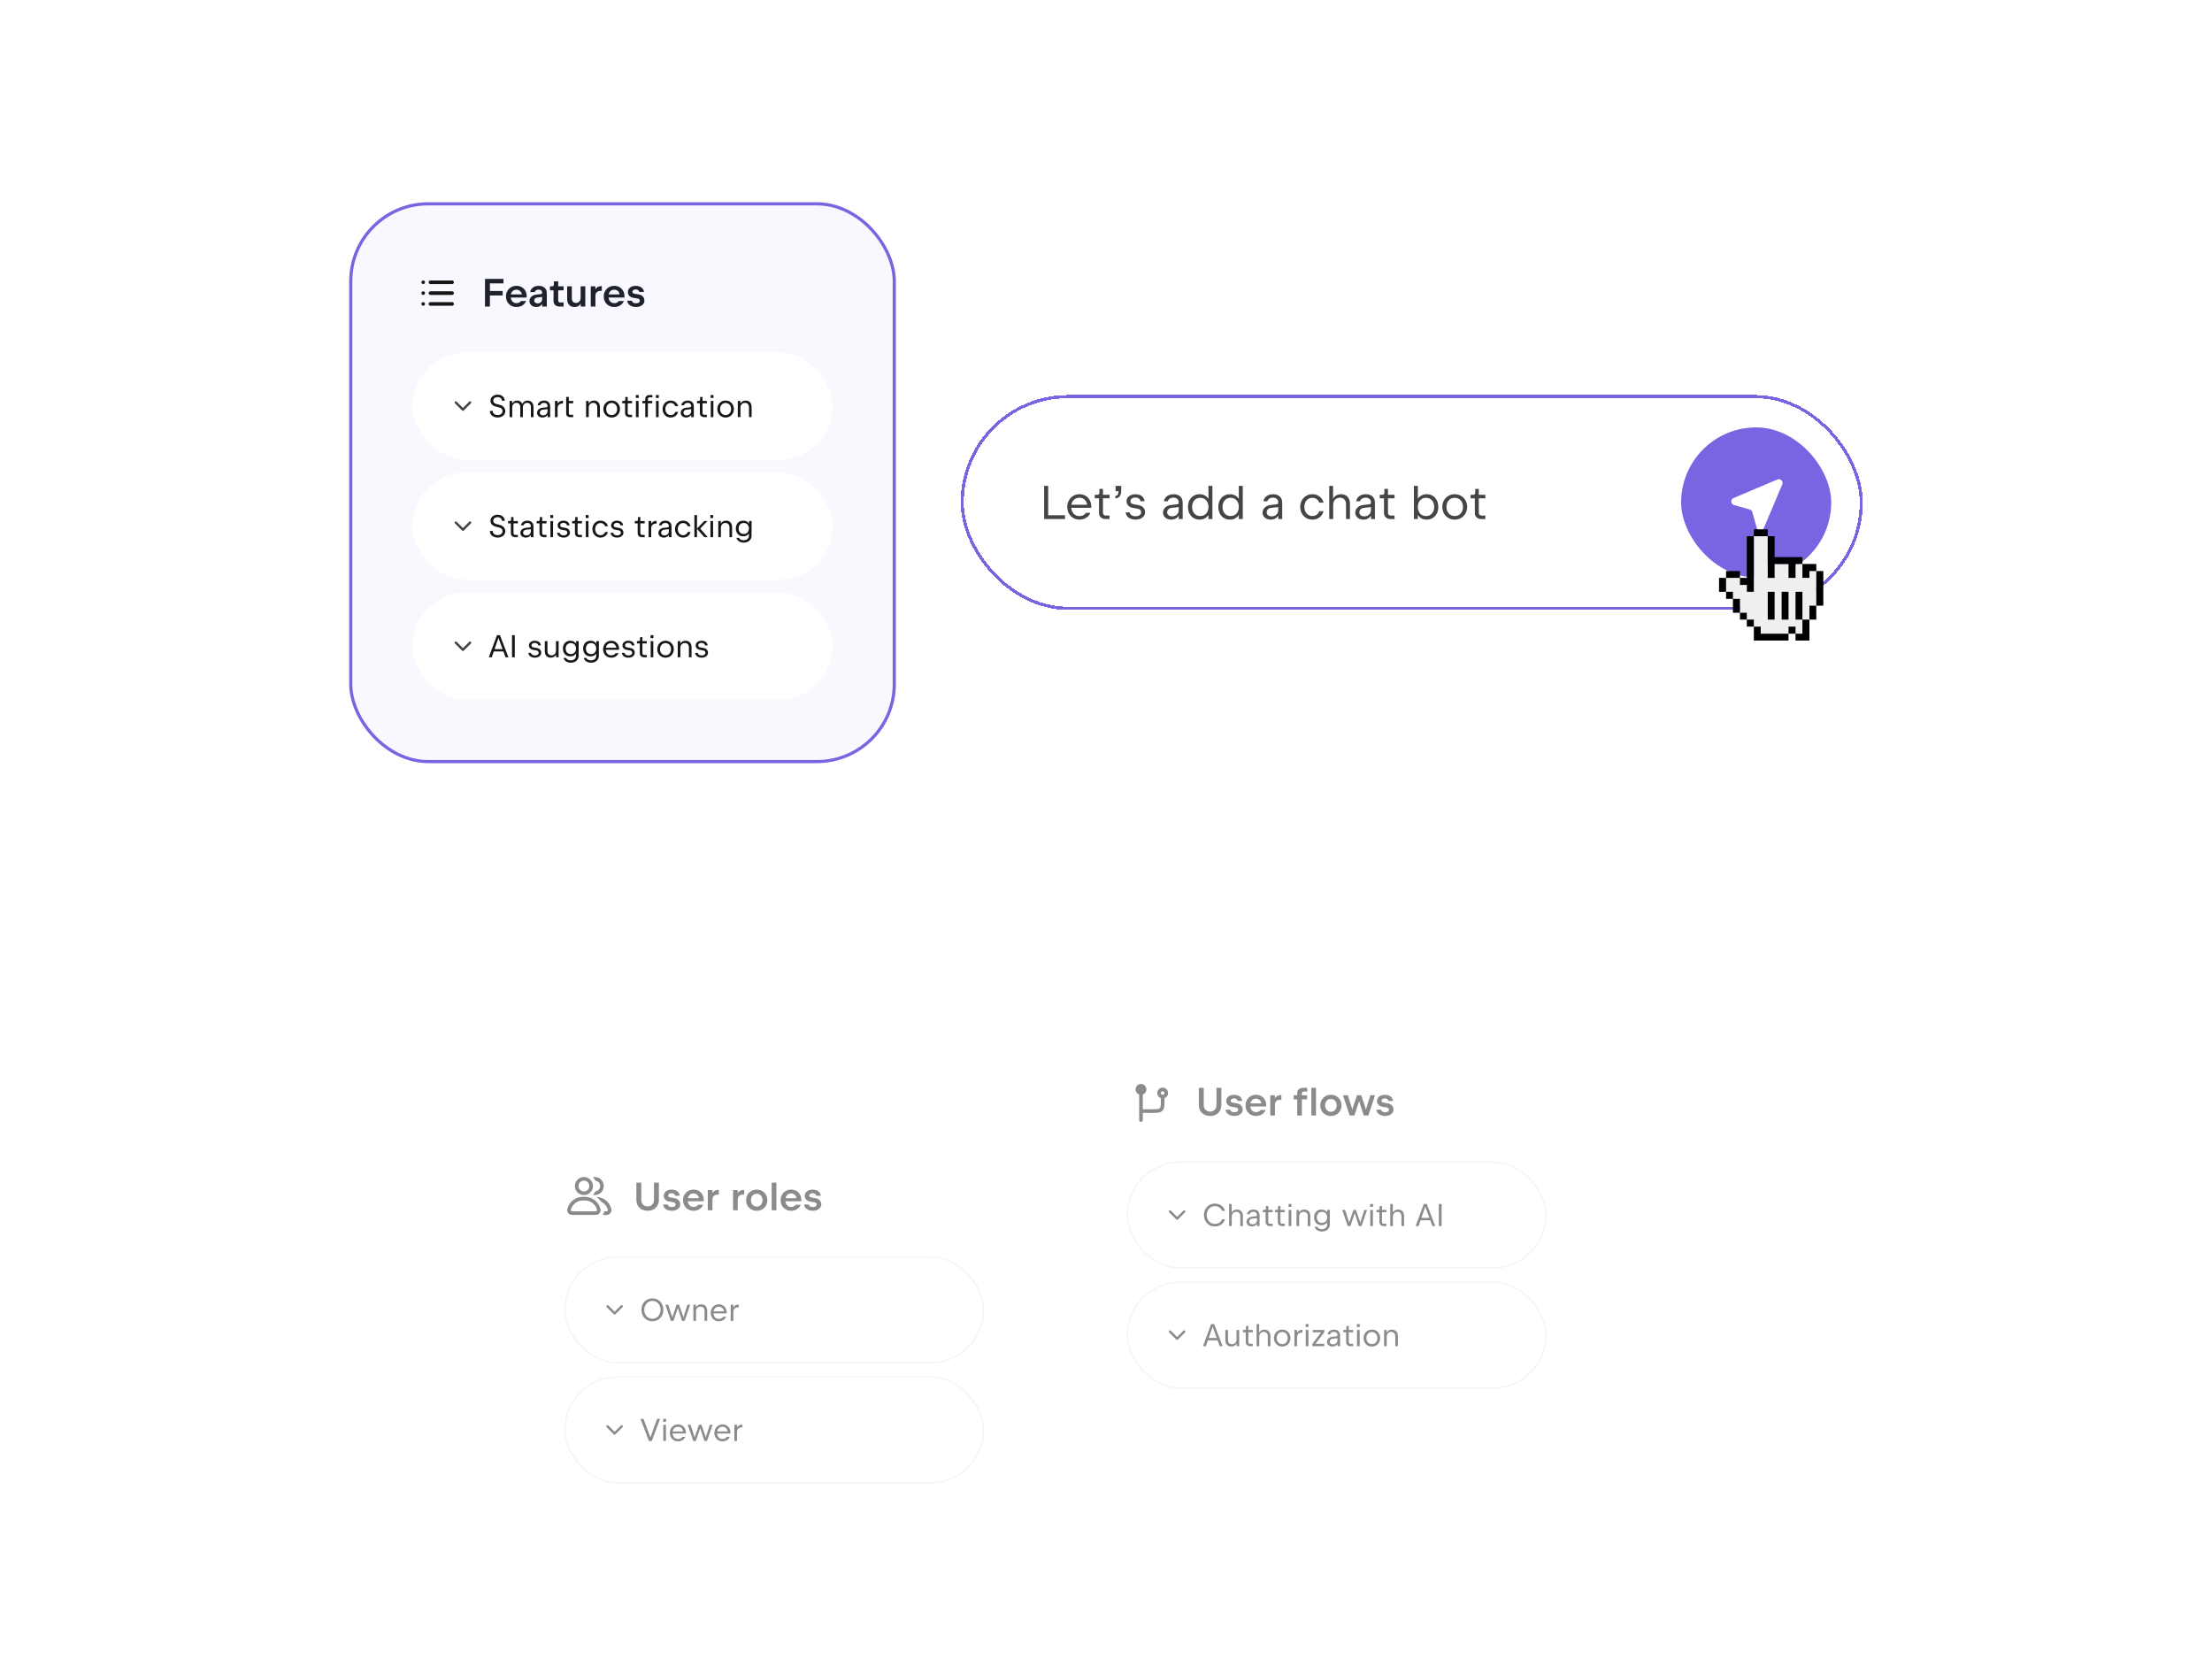 <svg fill="none" height="1050" viewBox="0 0 1400 1050" width="1400" xmlns="http://www.w3.org/2000/svg" xmlns:xlink="http://www.w3.org/1999/xlink"><filter id="a" color-interpolation-filters="sRGB" filterUnits="userSpaceOnUse" height="176" width="611" x="588" y="230.007"><feFlood flood-opacity="0" result="BackgroundImageFix"/><feColorMatrix in="SourceAlpha" result="hardAlpha" type="matrix" values="0 0 0 0 0 0 0 0 0 0 0 0 0 0 0 0 0 0 127 0"/><feOffset dy="9"/><feGaussianBlur stdDeviation="10"/><feComposite in2="hardAlpha" operator="out"/><feColorMatrix type="matrix" values="0 0 0 0 0 0 0 0 0 0 0 0 0 0 0 0 0 0 0.1 0"/><feBlend in2="BackgroundImageFix" mode="normal" result="effect1_dropShadow_757_8618"/><feBlend in="SourceGraphic" in2="effect1_dropShadow_757_8618" mode="normal" result="shape"/></filter><clipPath id="b"><rect height="299" rx="50" width="346" x="317" y="700.007"/></clipPath><g clip-path="url(#b)"><rect fill="#fff" height="299" rx="50" width="346" x="317" y="700.007"/><g fill="#8c8a8a"><path d="m368.894 757.507c-.945 0-1.866.131-2.742.378-3.425.964-6.172 3.697-7.068 7.281-.478 1.915.97 3.77 2.943 3.77h15.087c1.973 0 3.421-1.855 2.943-3.77-.896-3.584-3.643-6.317-7.068-7.281-.876-.247-1.797-.378-2.742-.378zm-7.592 8.214c.871-3.484 4.001-5.928 7.592-5.928h1.353c3.591 0 6.721 2.444 7.592 5.928.118.472-.239.929-.725.929h-15.087c-.486 0-.843-.457-.725-.929z"/><path d="m368.894 756.325c-.882-.104-1.702-.409-2.413-.868-1.579-1.016-2.625-2.79-2.625-4.807 0-3.156 2.559-5.714 5.715-5.714 3.155 0 5.714 2.558 5.714 5.714 0 2.017-1.046 3.791-2.625 4.807-.711.459-1.531.764-2.413.868-.222.026-.448.039-.676.039-.229 0-.455-.013-.677-.039zm4.105-5.675c0-1.894-1.535-3.429-3.428-3.429-1.894 0-3.429 1.535-3.429 3.429 0 1.893 1.535 3.428 3.429 3.428 1.893 0 3.428-1.535 3.428-3.428z"/><path d="m377.427 757.512c1.157.822 2.171 1.841 2.991 3.016 2.084.975 3.692 2.849 4.278 5.193.118.472-.239.929-.725.929h-1.587c-.118.832-.433 1.613-.901 2.286h2.488c1.973 0 3.421-1.855 2.943-3.77-.896-3.584-3.643-6.317-7.068-7.281-.776-.219-1.587-.347-2.419-.373z"/><path d="m376.811 747.242c-.385-.815-.903-1.556-1.527-2.192.369-.075.752-.114 1.144-.114 3.156 0 5.714 2.558 5.714 5.714 0 2.017-1.046 3.791-2.624 4.807-.712.459-1.532.764-2.414.868-.222.026-.448.039-.676.039-.229 0-.455-.013-.677-.039-.158-.019-.314-.044-.467-.075.624-.637 1.142-1.377 1.527-2.193 1.713-.19 3.045-1.643 3.045-3.407s-1.332-3.217-3.045-3.408z"/><path d="m409.938 766.307c-1.409 0-2.659-.292-3.75-.875-1.084-.592-1.925-1.413-2.525-2.463-.592-1.058-.888-2.27-.888-3.637v-10.825h3.088v10.787c0 .842.166 1.588.5 2.238.333.642.808 1.142 1.425 1.5.616.35 1.333.525 2.15.525.791 0 1.487-.179 2.087-.538.608-.358 1.075-.858 1.4-1.5.333-.641.5-1.383.5-2.225v-10.787h3.088v10.825c0 1.358-.3 2.567-.9 3.625-.592 1.058-1.421 1.883-2.488 2.475-1.067.583-2.296.875-3.687.875zm15.323 0c-1.042 0-1.975-.163-2.8-.488-.817-.333-1.467-.8-1.95-1.4s-.754-1.295-.813-2.087h2.95c.05.342.188.633.413.875.233.242.533.429.9.562.375.125.804.188 1.287.188.459 0 .871-.067 1.238-.2s.65-.317.85-.55c.208-.242.312-.521.312-.838 0-.233-.058-.45-.175-.65-.108-.2-.266-.37-.475-.512-.208-.142-.441-.233-.7-.275l-2.837-.463c-.692-.116-1.292-.341-1.8-.675-.508-.341-.9-.762-1.175-1.262-.275-.508-.413-1.071-.413-1.688 0-.758.205-1.433.613-2.025.408-.6.987-1.066 1.737-1.4.759-.341 1.63-.512 2.613-.512.967 0 1.833.158 2.6.475s1.375.767 1.825 1.35c.458.583.721 1.267.787 2.05h-2.937c-.05-.325-.179-.604-.388-.838-.208-.241-.475-.429-.8-.562s-.687-.2-1.087-.2c-.417 0-.788.067-1.113.2-.316.125-.562.304-.737.537-.175.234-.263.5-.263.8 0 .334.117.592.35.775.234.184.6.321 1.1.413l2.813.487c.675.117 1.267.363 1.775.738.508.367.896.825 1.162 1.375.275.542.413 1.125.413 1.75 0 .775-.233 1.475-.7 2.1-.458.617-1.092 1.096-1.9 1.437-.8.342-1.692.513-2.675.513zm13.67 0c-1.25 0-2.379-.288-3.387-.863-1.009-.575-1.8-1.375-2.375-2.4s-.863-2.179-.863-3.462c0-1.258.288-2.396.863-3.413.583-1.016 1.379-1.812 2.387-2.387 1.017-.583 2.142-.875 3.375-.875 1.267 0 2.388.283 3.363.85.983.567 1.75 1.358 2.3 2.375.55 1.008.825 2.162.825 3.462v.713h-10.15l.025-.638c0 .842.154 1.584.462 2.225.309.634.734 1.125 1.275 1.475.55.342 1.188.513 1.913.513.633 0 1.196-.117 1.687-.35.5-.242.913-.588 1.238-1.038h3.175c-.317.784-.767 1.459-1.35 2.025-.575.567-1.271 1.009-2.088 1.325-.808.309-1.7.463-2.675.463zm-3.662-7.963h7.212v1.138c0-.825-.146-1.55-.437-2.175-.292-.633-.709-1.121-1.25-1.463-.534-.35-1.154-.525-1.863-.525-.716 0-1.35.171-1.9.513s-.979.825-1.287 1.45c-.3.617-.45 1.333-.45 2.15zm12.707-5.137h2.925v4.95l-.975.812c.025-1.2.225-2.237.6-3.112.384-.883.917-1.558 1.6-2.025.684-.475 1.479-.713 2.388-.713h.475v2.975h-.825c-.659 0-1.234.121-1.725.363-.484.242-.859.587-1.125 1.037-.259.45-.388.984-.388 1.6v6.913h-2.95zm16.016 0h2.925v4.95l-.975.812c.025-1.2.225-2.237.6-3.112.383-.883.916-1.558 1.6-2.025.683-.475 1.479-.713 2.387-.713h.475v2.975h-.825c-.658 0-1.233.121-1.725.363-.483.242-.858.587-1.125 1.037-.258.45-.387.984-.387 1.6v6.913h-2.95zm14.956 13.1c-1.258 0-2.404-.292-3.437-.875-1.025-.583-1.829-1.383-2.413-2.4-.583-1.025-.875-2.167-.875-3.425s.292-2.396.875-3.413c.584-1.025 1.388-1.829 2.413-2.412 1.033-.583 2.179-.875 3.437-.875 1.267 0 2.413.292 3.438.875s1.829 1.387 2.412 2.412c.584 1.017.875 2.155.875 3.413s-.291 2.4-.875 3.425c-.583 1.017-1.391 1.817-2.425 2.4-1.025.583-2.166.875-3.425.875zm0-2.638c.717 0 1.35-.17 1.9-.512.559-.342.992-.821 1.3-1.438.309-.616.463-1.32.463-2.112 0-.8-.154-1.504-.463-2.113-.308-.616-.741-1.095-1.3-1.437-.55-.35-1.183-.525-1.9-.525-.716 0-1.354.171-1.912.512-.55.342-.979.821-1.288 1.438-.308.617-.462 1.325-.462 2.125 0 .792.154 1.496.462 2.112.309.617.738 1.096 1.288 1.438.558.342 1.196.512 1.912.512zm9.462-15.162h2.95v17.5h-2.95zm12.289 17.8c-1.25 0-2.379-.288-3.388-.863-1.008-.575-1.8-1.375-2.375-2.4s-.862-2.179-.862-3.462c0-1.258.287-2.396.862-3.413.584-1.016 1.379-1.812 2.388-2.387 1.016-.583 2.141-.875 3.375-.875 1.266 0 2.387.283 3.362.85.984.567 1.75 1.358 2.3 2.375.55 1.008.825 2.162.825 3.462v.713h-10.15l.025-.638c0 .842.154 1.584.463 2.225.308.634.733 1.125 1.275 1.475.55.342 1.187.513 1.912.513.634 0 1.196-.117 1.688-.35.5-.242.912-.588 1.237-1.038h3.175c-.316.784-.766 1.459-1.35 2.025-.575.567-1.271 1.009-2.087 1.325-.809.309-1.7.463-2.675.463zm-3.663-7.963h7.213v1.138c0-.825-.146-1.55-.438-2.175-.291-.633-.708-1.121-1.25-1.463-.533-.35-1.154-.525-1.862-.525-.717 0-1.35.171-1.9.513s-.979.825-1.288 1.45c-.3.617-.45 1.333-.45 2.15zm17.483 7.963c-1.042 0-1.975-.163-2.8-.488-.817-.333-1.467-.8-1.95-1.4-.484-.6-.754-1.295-.813-2.087h2.95c.05.342.188.633.413.875.233.242.533.429.9.562.375.125.804.188 1.287.188.459 0 .871-.067 1.238-.2.366-.133.65-.317.85-.55.208-.242.312-.521.312-.838 0-.233-.058-.45-.175-.65-.108-.2-.266-.37-.475-.512-.208-.142-.441-.233-.7-.275l-2.837-.463c-.692-.116-1.292-.341-1.8-.675-.509-.341-.9-.762-1.175-1.262-.275-.508-.413-1.071-.413-1.688 0-.758.204-1.433.613-2.025.408-.6.987-1.066 1.737-1.4.759-.341 1.629-.512 2.613-.512.966 0 1.833.158 2.6.475.766.317 1.375.767 1.825 1.35.458.583.721 1.267.787 2.05h-2.937c-.05-.325-.179-.604-.388-.838-.208-.241-.475-.429-.8-.562s-.687-.2-1.087-.2c-.417 0-.788.067-1.113.2-.316.125-.562.304-.737.537-.175.234-.263.5-.263.8 0 .334.117.592.35.775.234.184.6.321 1.1.413l2.813.487c.675.117 1.266.363 1.775.738.508.367.896.825 1.162 1.375.275.542.413 1.125.413 1.75 0 .775-.234 1.475-.7 2.1-.459.617-1.092 1.096-1.9 1.437-.8.342-1.692.513-2.675.513z"/></g><rect fill="#fff" fill-opacity=".5" height="67" rx="33.5" width="265" x="357.5" y="795.507"/><rect height="67" rx="33.5" stroke="#f7f5ef" width="265" x="357.5" y="795.507"/><path d="m394.03 826.227c-.293-.293-.767-.293-1.06 0l-3.97 3.969-3.97-3.969c-.293-.293-.767-.293-1.06 0-.293.292-.293.767 0 1.06l4.5 4.5c.293.293.767.293 1.06 0l4.5-4.5c.293-.293.293-.768 0-1.06z" fill="#8c8a8a"/><path d="m412.92 834.667c.96 0 1.83-.243 2.61-.73.787-.493 1.403-1.173 1.85-2.04.453-.867.68-1.83.68-2.89s-.227-2.023-.68-2.89c-.447-.867-1.063-1.543-1.85-2.03-.78-.493-1.65-.74-2.61-.74-.967 0-1.843.247-2.63.74-.78.487-1.393 1.163-1.84 2.03s-.67 1.83-.67 2.89.223 2.023.67 2.89 1.06 1.547 1.84 2.04c.787.487 1.663.73 2.63.73zm0 1.58c-1.307 0-2.49-.313-3.55-.94-1.053-.633-1.883-1.5-2.49-2.6-.6-1.107-.9-2.34-.9-3.7s.3-2.59.9-3.69c.607-1.107 1.437-1.973 2.49-2.6 1.06-.633 2.243-.95 3.55-.95 1.3 0 2.477.317 3.53.95 1.06.627 1.89 1.493 2.49 2.6.607 1.1.91 2.33.91 3.69s-.303 2.593-.91 3.7c-.6 1.1-1.43 1.967-2.49 2.6-1.053.627-2.23.94-3.53.94zm8.192-10.48h1.79l2.39 7.28.23.87.21-.87 2.48-7.28h1.59l2.51 7.28.23.87.21-.87 2.35-7.28h1.74l-3.53 10.24h-1.64l-2.47-7.61-.19-.72-.17.7-2.58 7.63h-1.63zm17.745 0h1.61v4.41h-.64c0-.94.16-1.76.48-2.46.327-.7.793-1.24 1.4-1.62s1.317-.57 2.13-.57c.733 0 1.383.157 1.95.47s1.01.777 1.33 1.39c.32.607.48 1.337.48 2.19v6.43h-1.66v-6.25c0-.587-.103-1.087-.31-1.5s-.5-.727-.88-.94c-.38-.22-.833-.33-1.36-.33-.56 0-1.057.127-1.49.38-.433.247-.77.597-1.01 1.05-.24.447-.36.957-.36 1.53v6.06h-1.67zm16.108 10.48c-.973 0-1.85-.23-2.63-.69s-1.397-1.1-1.85-1.92c-.447-.82-.67-1.743-.67-2.77 0-1 .227-1.907.68-2.72.453-.82 1.073-1.46 1.86-1.92.787-.467 1.657-.7 2.61-.7.973 0 1.837.227 2.59.68.76.447 1.35 1.077 1.77 1.89.427.813.64 1.743.64 2.79v.38h-8.49l.02-.42c.007.78.157 1.467.45 2.06.293.587.697 1.043 1.21 1.37.52.32 1.123.48 1.81.48.607 0 1.147-.117 1.62-.35.473-.24.86-.58 1.16-1.02h1.85c-.253.593-.603 1.103-1.05 1.53-.44.42-.967.747-1.58.98-.607.233-1.273.35-2 .35zm-3.49-6.28h6.82v.89c0-.753-.14-1.42-.42-2-.28-.587-.673-1.04-1.18-1.36-.507-.327-1.083-.49-1.73-.49-.68 0-1.283.16-1.81.48-.52.313-.927.757-1.22 1.33s-.44 1.233-.44 1.98zm10.995-4.2h1.67v3.48l-.68.97c.027-.927.194-1.73.5-2.41.314-.687.744-1.213 1.29-1.58.554-.373 1.197-.56 1.93-.56h.37v1.74h-.45c-.6 0-1.123.117-1.57.35-.446.227-.79.553-1.03.98-.24.42-.36.917-.36 1.49v5.78h-1.67z" fill="#8c8a8a"/><rect fill="#fff" fill-opacity=".5" height="67" rx="33.5" width="265" x="357.5" y="871.507"/><rect height="67" rx="33.5" stroke="#f7f5ef" width="265" x="357.5" y="871.507"/><path d="m394.03 902.227c-.293-.293-.767-.293-1.06 0l-3.97 3.969-3.97-3.969c-.293-.293-.767-.293-1.06 0-.293.292-.293.767 0 1.06l4.5 4.5c.293.293.767.293 1.06 0l4.5-4.5c.293-.293.293-.768 0-1.06z" fill="#8c8a8a"/><path d="m405.37 898.007h1.9l4.38 11.76 4.22-11.76h1.92l-5.3 14h-1.78zm14.444 3.76h1.67v10.24h-1.67zm-.08-3.76h1.83v1.86h-1.83zm9.391 14.24c-.973 0-1.85-.23-2.63-.69s-1.397-1.1-1.85-1.92c-.447-.82-.67-1.743-.67-2.77 0-1 .227-1.907.68-2.72.453-.82 1.073-1.46 1.86-1.92.787-.467 1.657-.7 2.61-.7.973 0 1.837.227 2.59.68.76.447 1.35 1.077 1.77 1.89.427.813.64 1.743.64 2.79v.38h-8.49l.02-.42c.007.78.157 1.467.45 2.06.293.587.697 1.043 1.21 1.37.52.32 1.123.48 1.81.48.607 0 1.147-.117 1.62-.35.473-.24.86-.58 1.16-1.02h1.85c-.253.593-.603 1.103-1.05 1.53-.44.42-.967.747-1.58.98-.607.233-1.273.35-2 .35zm-3.49-6.28h6.82v.89c0-.753-.14-1.42-.42-2-.28-.587-.673-1.04-1.18-1.36-.507-.327-1.083-.49-1.73-.49-.68 0-1.283.16-1.81.48-.52.313-.927.757-1.22 1.33s-.44 1.233-.44 1.98zm9.637-4.2h1.79l2.39 7.28.23.87.21-.87 2.48-7.28h1.59l2.51 7.28.23.87.21-.87 2.35-7.28h1.74l-3.53 10.24h-1.64l-2.47-7.61-.19-.72-.17.7-2.58 7.63h-1.63zm22.017 10.48c-.973 0-1.85-.23-2.63-.69s-1.397-1.1-1.85-1.92c-.447-.82-.67-1.743-.67-2.77 0-1 .227-1.907.68-2.72.453-.82 1.073-1.46 1.86-1.92.787-.467 1.657-.7 2.61-.7.973 0 1.837.227 2.59.68.76.447 1.35 1.077 1.77 1.89.427.813.64 1.743.64 2.79v.38h-8.49l.02-.42c.007.78.157 1.467.45 2.06.293.587.697 1.043 1.21 1.37.52.32 1.123.48 1.81.48.607 0 1.147-.117 1.62-.35.473-.24.86-.58 1.16-1.02h1.85c-.253.593-.603 1.103-1.05 1.53-.44.42-.967.747-1.58.98-.607.233-1.273.35-2 .35zm-3.49-6.28h6.82v.89c0-.753-.14-1.42-.42-2-.28-.587-.673-1.04-1.18-1.36-.507-.327-1.083-.49-1.73-.49-.68 0-1.283.16-1.81.48-.52.313-.927.757-1.22 1.33s-.44 1.233-.44 1.98zm10.996-4.2h1.67v3.48l-.68.97c.026-.927.193-1.73.5-2.41.313-.687.743-1.213 1.29-1.58.553-.373 1.196-.56 1.93-.56h.37v1.74h-.45c-.6 0-1.124.117-1.57.35-.447.227-.79.553-1.03.98-.24.42-.36.917-.36 1.49v5.78h-1.67z" fill="#8c8a8a"/></g><rect fill="#fff" height="279" rx="50" width="346" x="673" y="640.007"/><path d="m723.286 692.74c1.332-.47 2.286-1.74 2.286-3.233 0-1.894-1.535-3.429-3.429-3.429-1.893 0-3.428 1.535-3.428 3.429 0 1.493.954 2.763 2.286 3.233v16.195c0 .631.511 1.143 1.142 1.143.632 0 1.143-.512 1.143-1.143v-4.571h5.795c1.548 0 2.824 0 3.834-.136 1.06-.142 1.997-.453 2.747-1.203.749-.75 1.06-1.686 1.203-2.747.136-1.01.136-2.286.136-3.834v-1.418c1.331-.471 2.285-1.741 2.285-3.234 0-1.893-1.535-3.428-3.428-3.428-1.894 0-3.429 1.535-3.429 3.428 0 1.493.954 2.763 2.286 3.234v1.338c0 1.648-.003 2.77-.115 3.61-.109.807-.3 1.18-.555 1.435-.254.254-.628.445-1.435.554-.839.113-1.961.115-3.609.115h-5.715zm12.572.195c-.631 0-1.143-.511-1.143-1.143 0-.631.512-1.142 1.143-1.142s1.143.511 1.143 1.142c0 .632-.512 1.143-1.143 1.143z" fill="#8c8a8a"/><path d="m765.938 706.307c-1.409 0-2.659-.292-3.75-.875-1.084-.592-1.925-1.413-2.525-2.463-.592-1.058-.888-2.27-.888-3.637v-10.825h3.088v10.787c0 .842.166 1.588.5 2.238.333.642.808 1.142 1.425 1.5.616.35 1.333.525 2.15.525.791 0 1.487-.179 2.087-.538.608-.358 1.075-.858 1.4-1.5.333-.641.5-1.383.5-2.225v-10.787h3.088v10.825c0 1.358-.3 2.567-.9 3.625-.592 1.058-1.421 1.883-2.488 2.475-1.067.583-2.296.875-3.687.875zm15.323 0c-1.042 0-1.975-.163-2.8-.488-.817-.333-1.467-.8-1.95-1.4s-.754-1.295-.813-2.087h2.95c.05.342.188.633.413.875.233.242.533.429.9.562.375.125.804.188 1.287.188.459 0 .871-.067 1.238-.2s.65-.317.85-.55c.208-.242.312-.521.312-.838 0-.233-.058-.45-.175-.65-.108-.2-.266-.37-.475-.512-.208-.142-.441-.233-.7-.275l-2.837-.463c-.692-.116-1.292-.341-1.8-.675-.508-.341-.9-.762-1.175-1.262-.275-.508-.413-1.071-.413-1.688 0-.758.205-1.433.613-2.025.408-.6.987-1.066 1.737-1.4.759-.341 1.63-.512 2.613-.512.967 0 1.833.158 2.6.475s1.375.767 1.825 1.35c.458.583.721 1.267.787 2.05h-2.937c-.05-.325-.179-.604-.388-.838-.208-.241-.475-.429-.8-.562s-.687-.2-1.087-.2c-.417 0-.788.067-1.113.2-.316.125-.562.304-.737.537-.175.234-.263.5-.263.8 0 .334.117.592.35.775.234.184.6.321 1.1.413l2.813.487c.675.117 1.267.363 1.775.738.508.367.896.825 1.162 1.375.275.542.413 1.125.413 1.75 0 .775-.233 1.475-.7 2.1-.458.617-1.092 1.096-1.9 1.437-.8.342-1.692.513-2.675.513zm13.67 0c-1.25 0-2.379-.288-3.387-.863-1.009-.575-1.8-1.375-2.375-2.4s-.863-2.179-.863-3.462c0-1.258.288-2.396.863-3.413.583-1.016 1.379-1.812 2.387-2.387 1.017-.583 2.142-.875 3.375-.875 1.267 0 2.388.283 3.363.85.983.567 1.75 1.358 2.3 2.375.55 1.008.825 2.162.825 3.462v.713h-10.15l.025-.638c0 .842.154 1.584.462 2.225.309.634.734 1.125 1.275 1.475.55.342 1.188.513 1.913.513.633 0 1.196-.117 1.687-.35.5-.242.913-.588 1.238-1.038h3.175c-.317.784-.767 1.459-1.35 2.025-.575.567-1.271 1.009-2.088 1.325-.808.309-1.7.463-2.675.463zm-3.662-7.963h7.212v1.138c0-.825-.146-1.55-.437-2.175-.292-.633-.709-1.121-1.25-1.463-.534-.35-1.154-.525-1.863-.525-.716 0-1.35.171-1.9.513s-.979.825-1.287 1.45c-.3.617-.45 1.333-.45 2.15zm12.707-5.137h2.925v4.95l-.975.812c.025-1.2.225-2.237.6-3.112.384-.883.917-1.558 1.6-2.025.684-.475 1.479-.713 2.388-.713h.475v2.975h-.825c-.659 0-1.234.121-1.725.363-.484.242-.859.587-1.125 1.037-.259.45-.388.984-.388 1.6v6.913h-2.95zm17.045 2.562h-2.263v-2.562h2.263v-1.463c0-.641.15-1.204.45-1.687.3-.492.717-.871 1.25-1.138.542-.275 1.162-.412 1.862-.412h2.825v2.362h-2.287c-.342 0-.621.109-.838.325-.208.209-.312.484-.312.825v1.188h3.337v2.562h-3.337v10.238h-2.95zm8.936-7.262h2.95v17.5h-2.95zm12.389 17.8c-1.259 0-2.404-.292-3.438-.875-1.025-.583-1.829-1.383-2.412-2.4-.584-1.025-.875-2.167-.875-3.425s.291-2.396.875-3.413c.583-1.025 1.387-1.829 2.412-2.412 1.034-.583 2.179-.875 3.438-.875 1.266 0 2.412.292 3.437.875s1.829 1.387 2.413 2.412c.583 1.017.875 2.155.875 3.413s-.292 2.4-.875 3.425c-.584 1.017-1.392 1.817-2.425 2.4-1.025.583-2.167.875-3.425.875zm0-2.638c.716 0 1.35-.17 1.9-.512.558-.342.991-.821 1.3-1.438.308-.616.462-1.32.462-2.112 0-.8-.154-1.504-.462-2.113-.309-.616-.742-1.095-1.3-1.437-.55-.35-1.184-.525-1.9-.525-.717 0-1.354.171-1.913.512-.55.342-.979.821-1.287 1.438-.309.617-.463 1.325-.463 2.125 0 .792.154 1.496.463 2.112.308.617.737 1.096 1.287 1.438.559.342 1.196.512 1.913.512zm7.652-10.462h3.05l2.588 8.05.275 1.187.262-1.187 2.675-8.05h2.7l2.7 8.05.288 1.187.25-1.187 2.537-8.05h2.963l-4.238 12.8h-2.925l-2.7-8.375-.237-.988-.225.975-2.763 8.388h-2.975zm26.698 13.1c-1.042 0-1.975-.163-2.8-.488-.817-.333-1.467-.8-1.95-1.4-.484-.6-.755-1.295-.813-2.087h2.95c.05.342.188.633.413.875.233.242.533.429.9.562.375.125.804.188 1.287.188.458 0 .871-.067 1.238-.2.366-.133.65-.317.85-.55.208-.242.312-.521.312-.838 0-.233-.058-.45-.175-.65-.108-.2-.267-.37-.475-.512s-.442-.233-.7-.275l-2.837-.463c-.692-.116-1.292-.341-1.8-.675-.509-.341-.9-.762-1.175-1.262-.275-.508-.413-1.071-.413-1.688 0-.758.204-1.433.613-2.025.408-.6.987-1.066 1.737-1.4.758-.341 1.629-.512 2.613-.512.966 0 1.833.158 2.6.475.766.317 1.375.767 1.825 1.35.458.583.72 1.267.787 2.05h-2.937c-.05-.325-.18-.604-.388-.838-.208-.241-.475-.429-.8-.562s-.687-.2-1.087-.2c-.417 0-.788.067-1.113.2-.317.125-.562.304-.737.537-.175.234-.263.5-.263.8 0 .334.117.592.35.775.233.184.6.321 1.1.413l2.813.487c.675.117 1.266.363 1.775.738.508.367.895.825 1.162 1.375.275.542.413 1.125.413 1.75 0 .775-.234 1.475-.7 2.1-.459.617-1.092 1.096-1.9 1.437-.8.342-1.692.513-2.675.513z" fill="#8c8a8a"/><rect fill="#fff" fill-opacity=".5" height="67" rx="33.5" width="265" x="713.5" y="735.507"/><rect height="67" rx="33.5" stroke="#f7f5ef" width="265" x="713.5" y="735.507"/><path d="m750.03 766.227c-.293-.293-.767-.293-1.06 0l-3.97 3.969-3.97-3.969c-.293-.293-.767-.293-1.06 0-.293.292-.293.767 0 1.06l4.5 4.5c.293.293.767.293 1.06 0l4.5-4.5c.293-.293.293-.768 0-1.06z" fill="#8c8a8a"/><path d="m768.87 776.247c-1.3 0-2.473-.313-3.52-.94-1.047-.633-1.87-1.5-2.47-2.6-.6-1.107-.9-2.34-.9-3.7s.3-2.59.9-3.69c.6-1.107 1.423-1.973 2.47-2.6 1.047-.633 2.22-.95 3.52-.95 1.06 0 2.033.193 2.92.58.887.38 1.633.917 2.24 1.61.613.693 1.05 1.497 1.31 2.41h-1.87c-.227-.607-.56-1.137-1-1.59s-.967-.803-1.58-1.05c-.607-.247-1.263-.37-1.97-.37-.967 0-1.843.247-2.63.74-.78.487-1.397 1.163-1.85 2.03-.447.86-.67 1.82-.67 2.88s.223 2.023.67 2.89c.453.86 1.07 1.537 1.85 2.03.787.487 1.663.73 2.63.73.707 0 1.363-.123 1.97-.37.613-.247 1.14-.597 1.58-1.05s.773-.983 1-1.59h1.87c-.26.913-.697 1.717-1.31 2.41-.607.693-1.353 1.233-2.24 1.62-.887.38-1.86.57-2.92.57zm9.053-14.24h1.61v3.22 1.83 3.13h-.64c0-.947.164-1.77.49-2.47.327-.7.79-1.24 1.39-1.62.607-.38 1.317-.57 2.13-.57.734 0 1.384.157 1.95.47.567.313 1.01.777 1.33 1.39.32.607.48 1.337.48 2.19v6.43h-1.66v-6.25c0-.587-.103-1.087-.31-1.5-.206-.413-.5-.727-.88-.94-.38-.22-.833-.33-1.36-.33-.56 0-1.056.127-1.49.38-.433.247-.77.597-1.01 1.05-.24.447-.36.957-.36 1.53v6.06h-1.67zm15.408 3.52c.8 0 1.49.147 2.07.44.58.287 1.024.703 1.33 1.25.314.54.47 1.18.47 1.92v6.87h-1.65v-3.83h.61c0 .813-.16 1.53-.48 2.15-.313.613-.76 1.087-1.34 1.42-.573.333-1.243.5-2.01.5-.653 0-1.243-.127-1.77-.38-.52-.26-.926-.613-1.22-1.06-.293-.453-.44-.96-.44-1.52 0-.547.14-1.05.42-1.51.287-.467.677-.847 1.17-1.14.494-.3 1.05-.483 1.67-.55l2.67-.3c.22-.027.394-.11.52-.25.134-.14.214-.363.24-.67l.06 2.07-3.23.36c-.346.04-.656.147-.93.32-.266.173-.476.4-.63.68-.153.273-.23.57-.23.89 0 .327.087.62.26.88.18.253.43.45.75.59s.687.21 1.1.21c.54 0 1.024-.11 1.45-.33.427-.227.757-.543.99-.95.234-.407.35-.877.35-1.41v-3.25c0-.393-.09-.737-.27-1.03-.173-.293-.43-.52-.77-.68-.333-.16-.72-.24-1.16-.24-.453 0-.853.07-1.2.21-.34.14-.613.33-.82.57-.2.233-.326.483-.38.75h-1.67c.087-.56.31-1.067.67-1.52s.83-.81 1.41-1.07c.587-.26 1.25-.39 1.99-.39zm10.337 10.48c-.493 0-.94-.107-1.34-.32s-.717-.507-.95-.88c-.227-.373-.34-.79-.34-1.25l-.01-6.31h-1.8l.01-1.48h1.11c.253 0 .457-.08.61-.24.16-.16.24-.363.24-.61v-1.65h1.51v2.5h2.77l-.01 1.48h-2.77l.01 6.19c0 .313.103.573.31.78s.467.31.78.31h1.67v1.48zm7.695 0c-.493 0-.94-.107-1.34-.32s-.716-.507-.95-.88c-.226-.373-.34-.79-.34-1.25l-.01-6.31h-1.8l.01-1.48h1.11c.254 0 .457-.08.61-.24.16-.16.24-.363.24-.61v-1.65h1.51v2.5h2.77l-.01 1.48h-2.77l.01 6.19c0 .313.104.573.31.78.207.207.467.31.78.31h1.67v1.48zm4.256-10.24h1.67v10.24h-1.67zm-.08-3.76h1.83v1.86h-1.83zm5.041 3.76h1.61v4.41h-.64c0-.94.16-1.76.48-2.46.326-.7.793-1.24 1.4-1.62.606-.38 1.316-.57 2.13-.57.733 0 1.383.157 1.95.47.566.313 1.01.777 1.33 1.39.32.607.48 1.337.48 2.19v6.43h-1.66v-6.25c0-.587-.104-1.087-.31-1.5-.207-.413-.5-.727-.88-.94-.38-.22-.834-.33-1.36-.33-.56 0-1.057.127-1.49.38-.434.247-.77.597-1.01 1.05-.24.447-.36.957-.36 1.53v6.06h-1.67zm16.128 13.68c-.76 0-1.467-.127-2.12-.38-.654-.253-1.204-.61-1.65-1.07-.44-.46-.737-.987-.89-1.58h1.7c.086.293.27.553.55.78.286.233.636.417 1.05.55.42.133.873.2 1.36.2.62 0 1.176-.12 1.67-.36.5-.233.89-.563 1.17-.99s.42-.923.42-1.49v-.62l.08-2.81.83-1c-.014.947-.21 1.78-.59 2.5-.374.72-.897 1.28-1.57 1.68-.674.393-1.457.59-2.35.59-.92 0-1.737-.21-2.45-.63-.714-.42-1.267-1.007-1.66-1.76-.387-.753-.58-1.61-.58-2.57s.193-1.817.58-2.57c.393-.753.946-1.34 1.66-1.76.713-.42 1.53-.63 2.45-.63.893 0 1.676.2 2.35.6.673.393 1.196.95 1.57 1.67.38.72.576 1.56.59 2.52l-.83-.89v-3.66h1.62l-.03 9.34c0 .847-.214 1.597-.64 2.25-.42.66-1.004 1.173-1.75 1.54-.747.367-1.594.55-2.54.55zm0-5.47c.633 0 1.196-.143 1.69-.43.5-.293.886-.707 1.16-1.24.28-.533.423-1.14.43-1.82-.007-.687-.15-1.293-.43-1.82-.274-.533-.66-.947-1.16-1.24-.494-.293-1.057-.44-1.69-.44-.647 0-1.221.147-1.72.44-.494.293-.877.707-1.15 1.24-.274.527-.41 1.133-.41 1.82 0 .68.136 1.287.41 1.82.273.533.656.947 1.15 1.24.499.287 1.073.43 1.72.43zm12.807-8.21h1.79l2.39 7.28.23.87.21-.87 2.48-7.28h1.59l2.51 7.28.23.87.21-.87 2.35-7.28h1.74l-3.53 10.24h-1.64l-2.47-7.61-.19-.72-.17.7-2.58 7.63h-1.63zm17.744 0h1.67v10.24h-1.67zm-.08-3.76h1.83v1.86h-1.83zm8.481 14c-.493 0-.94-.107-1.34-.32s-.716-.507-.95-.88c-.226-.373-.34-.79-.34-1.25l-.01-6.31h-1.8l.01-1.48h1.11c.254 0 .457-.08.61-.24.16-.16.24-.363.24-.61v-1.65h1.51v2.5h2.77l-.01 1.48h-2.77l.01 6.19c0 .313.104.573.31.78.207.207.467.31.78.31h1.67v1.48zm4.256-14h1.61v3.22 1.83 3.13h-.64c0-.947.163-1.77.49-2.47.326-.7.79-1.24 1.39-1.62.606-.38 1.316-.57 2.13-.57.733 0 1.383.157 1.95.47.566.313 1.01.777 1.33 1.39.32.607.48 1.337.48 2.19v6.43h-1.66v-6.25c0-.587-.104-1.087-.31-1.5-.207-.413-.5-.727-.88-.94-.38-.22-.834-.33-1.36-.33-.56 0-1.057.127-1.49.38-.434.247-.77.597-1.01 1.05-.24.447-.36.957-.36 1.53v6.06h-1.67zm21.224 0h1.88l5.36 14h-1.83l-1.33-3.69h-6.14l-1.24 3.69h-1.88zm3.53 8.83-2.36-6.43-.24-.85-.23.85-2.24 6.43zm5.984-8.83h1.74v14h-1.74z" fill="#8c8a8a"/><rect fill="#fff" fill-opacity=".5" height="67" rx="33.5" width="265" x="713.5" y="811.507"/><rect height="67" rx="33.5" stroke="#f7f5ef" width="265" x="713.5" y="811.507"/><path d="m750.03 842.227c-.293-.293-.767-.293-1.06 0l-3.97 3.969-3.97-3.969c-.293-.293-.767-.293-1.06 0-.293.292-.293.767 0 1.06l4.5 4.5c.293.293.767.293 1.06 0l4.5-4.5c.293-.293.293-.768 0-1.06z" fill="#8c8a8a"/><path d="m766.55 838.007h1.88l5.36 14h-1.83l-1.33-3.69h-6.14l-1.24 3.69h-1.88zm3.53 8.83-2.36-6.43-.24-.85-.23.85-2.24 6.43zm14.194 5.17h-1.61v-4.41h.65c0 .94-.163 1.76-.49 2.46s-.793 1.24-1.4 1.62c-.6.38-1.31.57-2.13.57-.733 0-1.383-.157-1.95-.47s-1.01-.773-1.33-1.38c-.32-.613-.48-1.347-.48-2.2v-6.43h1.67v6.25c0 .587.1 1.087.3 1.5.207.413.5.73.88.95.38.213.833.32 1.36.32.567 0 1.063-.123 1.49-.37.433-.253.77-.603 1.01-1.05.24-.453.36-.967.36-1.54v-6.06h1.67zm6.796 0c-.493 0-.94-.107-1.34-.32s-.716-.507-.95-.88c-.226-.373-.34-.79-.34-1.25l-.01-6.31h-1.8l.01-1.48h1.11c.254 0 .457-.08.61-.24.16-.16.24-.363.24-.61v-1.65h1.51v2.5h2.77l-.01 1.48h-2.77l.01 6.19c0 .313.104.573.31.78.207.207.467.31.78.31h1.67v1.48zm4.256-14h1.61v3.22 1.83 3.13h-.64c0-.947.163-1.77.49-2.47.326-.7.79-1.24 1.39-1.62.606-.38 1.316-.57 2.13-.57.733 0 1.383.157 1.95.47.566.313 1.01.777 1.33 1.39.32.607.48 1.337.48 2.19v6.43h-1.66v-6.25c0-.587-.104-1.087-.31-1.5-.207-.413-.5-.727-.88-.94-.38-.22-.834-.33-1.36-.33-.56 0-1.057.127-1.49.38-.434.247-.77.597-1.01 1.05-.24.447-.36.957-.36 1.53v6.06h-1.67zm16.198 14.24c-.987 0-1.88-.233-2.68-.7-.794-.467-1.42-1.107-1.88-1.92-.454-.82-.68-1.733-.68-2.74s.226-1.917.68-2.73c.46-.82 1.086-1.463 1.88-1.93.8-.467 1.693-.7 2.68-.7.98 0 1.87.233 2.67.7s1.426 1.11 1.88 1.93c.453.813.68 1.723.68 2.73s-.227 1.92-.68 2.74c-.454.813-1.08 1.453-1.88 1.92s-1.69.7-2.67.7zm0-1.52c.68 0 1.283-.16 1.81-.48.526-.327.936-.78 1.23-1.36.293-.587.44-1.253.44-2 0-.753-.147-1.42-.44-2-.294-.587-.704-1.04-1.23-1.36-.527-.327-1.13-.49-1.81-.49-.687 0-1.294.163-1.82.49-.527.32-.937.773-1.23 1.36-.294.58-.44 1.247-.44 2 0 .747.146 1.413.44 2 .293.58.703 1.033 1.23 1.36.526.32 1.133.48 1.82.48zm7.728-8.96h1.67v3.48l-.68.97c.026-.927.193-1.73.5-2.41.313-.687.743-1.213 1.29-1.58.553-.373 1.196-.56 1.93-.56h.37v1.74h-.45c-.6 0-1.124.117-1.57.35-.447.227-.79.553-1.03.98-.24.42-.36.917-.36 1.49v5.78h-1.67zm7.187 0h1.67v10.24h-1.67zm-.08-3.76h1.83v1.86h-1.83zm9.841 5.23h-5.36v-1.47h7.33v1.43l-5.63 7.34h5.61v1.47h-7.57v-1.43zm8.088-1.71c.8 0 1.49.147 2.07.44.58.287 1.024.703 1.33 1.25.314.54.47 1.18.47 1.92v6.87h-1.65v-3.83h.61c0 .813-.16 1.53-.48 2.15-.313.613-.76 1.087-1.34 1.42-.573.333-1.243.5-2.01.5-.653 0-1.243-.127-1.77-.38-.52-.26-.926-.613-1.22-1.06-.293-.453-.44-.96-.44-1.52 0-.547.14-1.05.42-1.51.287-.467.677-.847 1.17-1.14.494-.3 1.05-.483 1.67-.55l2.67-.3c.22-.027.394-.11.52-.25.134-.14.214-.363.24-.67l.06 2.07-3.23.36c-.346.04-.656.147-.93.32-.266.173-.476.4-.63.68-.153.273-.23.57-.23.89 0 .327.087.62.26.88.18.253.43.45.75.59s.687.21 1.1.21c.54 0 1.024-.11 1.45-.33.427-.227.757-.543.99-.95.234-.407.35-.877.35-1.41v-3.25c0-.393-.09-.737-.27-1.03-.173-.293-.43-.52-.77-.68-.333-.16-.72-.24-1.16-.24-.453 0-.853.07-1.2.21-.34.14-.613.33-.82.57-.2.233-.326.483-.38.75h-1.67c.087-.56.31-1.067.67-1.52s.83-.81 1.41-1.07c.587-.26 1.25-.39 1.99-.39zm10.337 10.48c-.493 0-.94-.107-1.34-.32s-.717-.507-.95-.88c-.227-.373-.34-.79-.34-1.25l-.01-6.31h-1.8l.01-1.48h1.11c.253 0 .457-.08.61-.24.16-.16.24-.363.24-.61v-1.65h1.51v2.5h2.77l-.01 1.48h-2.77l.01 6.19c0 .313.103.573.31.78s.467.31.78.31h1.67v1.48zm4.255-10.24h1.67v10.24h-1.67zm-.08-3.76h1.83v1.86h-1.83zm9.481 14.24c-.986 0-1.88-.233-2.68-.7-.793-.467-1.42-1.107-1.88-1.92-.453-.82-.68-1.733-.68-2.74s.227-1.917.68-2.73c.46-.82 1.087-1.463 1.88-1.93.8-.467 1.694-.7 2.68-.7.98 0 1.87.233 2.67.7s1.427 1.11 1.88 1.93c.454.813.68 1.723.68 2.73s-.226 1.92-.68 2.74c-.453.813-1.08 1.453-1.88 1.92s-1.69.7-2.67.7zm0-1.52c.68 0 1.284-.16 1.81-.48.527-.327.937-.78 1.23-1.36.294-.587.44-1.253.44-2 0-.753-.146-1.42-.44-2-.293-.587-.703-1.04-1.23-1.36-.526-.327-1.13-.49-1.81-.49-.686 0-1.293.163-1.82.49-.526.32-.936.773-1.23 1.36-.293.58-.44 1.247-.44 2 0 .747.147 1.413.44 2 .294.58.704 1.033 1.23 1.36.527.32 1.134.48 1.82.48zm7.728-8.96h1.61v4.41h-.64c0-.94.16-1.76.48-2.46.327-.7.794-1.24 1.4-1.62.607-.38 1.317-.57 2.13-.57.734 0 1.384.157 1.95.47.567.313 1.01.777 1.33 1.39.32.607.48 1.337.48 2.19v6.43h-1.66v-6.25c0-.587-.103-1.087-.31-1.5-.206-.413-.5-.727-.88-.94-.38-.22-.833-.33-1.36-.33-.56 0-1.056.127-1.49.38-.433.247-.77.597-1.01 1.05-.24.447-.36.957-.36 1.53v6.06h-1.67z" fill="#8c8a8a"/><rect fill="#fff" height="353" rx="49" width="344" x="222" y="129.007"/><rect fill="#7765e2" fill-opacity=".05" height="353" rx="49" width="344" x="222" y="129.007"/><rect height="353" rx="49" stroke="#7765e2" stroke-width="2" width="344" x="222" y="129.007"/><g fill="#191616"><path d="m269.001 178.65c0-.631-.512-1.143-1.143-1.143s-1.143.512-1.143 1.143.512 1.143 1.143 1.143 1.143-.512 1.143-1.143z"/><path d="m269.001 185.507c0-.631-.512-1.143-1.143-1.143s-1.143.512-1.143 1.143.512 1.143 1.143 1.143 1.143-.512 1.143-1.143z"/><path d="m267.858 191.221c.631 0 1.143.512 1.143 1.143s-.512 1.143-1.143 1.143-1.143-.512-1.143-1.143.512-1.143 1.143-1.143z"/><path d="m272.429 177.507c-.631 0-1.143.512-1.143 1.143s.512 1.143 1.143 1.143h13.714c.632 0 1.143-.512 1.143-1.143s-.511-1.143-1.143-1.143z"/><path d="m271.286 185.507c0-.631.512-1.143 1.143-1.143h13.714c.632 0 1.143.512 1.143 1.143s-.511 1.143-1.143 1.143h-13.714c-.631 0-1.143-.512-1.143-1.143z"/><path d="m272.429 191.221c-.631 0-1.143.512-1.143 1.143s.512 1.143 1.143 1.143h13.714c.632 0 1.143-.512 1.143-1.143s-.511-1.143-1.143-1.143z"/></g><path d="m306.963 176.507h11.687v2.825h-8.575v4.85h8.075v2.825h-8.075v7h-3.112zm19.904 17.8c-1.25 0-2.379-.288-3.388-.863-1.008-.575-1.8-1.375-2.375-2.4s-.862-2.179-.862-3.462c0-1.258.287-2.396.862-3.413.584-1.016 1.379-1.812 2.388-2.387 1.016-.583 2.141-.875 3.375-.875 1.266 0 2.387.283 3.362.85.984.567 1.75 1.358 2.3 2.375.55 1.008.825 2.162.825 3.462v.713h-10.15l.025-.638c0 .842.154 1.584.463 2.225.308.634.733 1.125 1.275 1.475.55.342 1.187.513 1.912.513.634 0 1.196-.117 1.688-.35.5-.242.912-.588 1.237-1.038h3.175c-.316.784-.766 1.459-1.35 2.025-.575.567-1.271 1.009-2.087 1.325-.809.309-1.7.463-2.675.463zm-3.663-7.963h7.213v1.138c0-.825-.146-1.55-.438-2.175-.291-.633-.708-1.121-1.25-1.463-.533-.35-1.154-.525-1.862-.525-.717 0-1.35.171-1.9.513s-.979.825-1.288 1.45c-.3.617-.45 1.333-.45 2.15zm17.733-5.437c1.05 0 1.962.187 2.737.562s1.371.909 1.788 1.6c.416.692.625 1.509.625 2.45v8.488h-2.925v-4.788h.775c0 1.042-.188 1.946-.563 2.713-.366.767-.896 1.354-1.587 1.762-.692.409-1.504.613-2.438.613-.816 0-1.55-.163-2.2-.488-.641-.325-1.146-.77-1.512-1.337-.359-.575-.538-1.221-.538-1.938 0-.7.175-1.341.525-1.925.359-.591.854-1.075 1.488-1.45.633-.375 1.354-.608 2.162-.7l3.138-.35c.233-.025.412-.108.537-.25.134-.15.213-.383.238-.7l.1 2.75-3.3.388c-.367.05-.692.162-.975.337-.284.175-.504.405-.663.688-.158.275-.237.579-.237.912 0 .342.091.65.275.925.183.267.441.475.775.625.333.142.716.213 1.15.213.558 0 1.05-.113 1.475-.338.433-.233.766-.558 1-.975.233-.425.35-.916.35-1.475v-4c0-.383-.092-.716-.275-1-.175-.291-.434-.512-.775-.662-.334-.158-.729-.238-1.188-.238-.466 0-.875.071-1.225.213-.35.133-.629.321-.837.562-.209.242-.334.509-.375.8h-2.913c.092-.758.371-1.437.838-2.037.466-.608 1.087-1.083 1.862-1.425.784-.35 1.679-.525 2.688-.525zm12.993 13.1c-.683 0-1.3-.146-1.85-.438-.542-.291-.967-.695-1.275-1.212-.3-.517-.45-1.1-.45-1.75l-.013-6.838h-2.25l.013-2.562h1.4c.317 0 .571-.096.762-.288.192-.2.288-.454.288-.762v-2.075h2.75v3.125h3.4l-.013 2.562h-3.4l.013 6.463c0 .35.112.642.337.875.234.225.525.337.875.337h2.175v2.563zm16.509 0h-2.862v-5.325h.837c0 1.142-.196 2.137-.587 2.987-.392.842-.955 1.492-1.688 1.95-.725.459-1.583.688-2.575.688-.917 0-1.721-.2-2.412-.6-.684-.4-1.221-.979-1.613-1.738-.383-.758-.575-1.662-.575-2.712v-8.05h2.95v7.6c0 .617.104 1.142.313 1.575.208.433.504.767.887 1 .392.225.863.337 1.413.337.583 0 1.1-.129 1.55-.387.45-.267.795-.633 1.037-1.1.25-.467.375-1.004.375-1.613v-7.412h2.95zm3.461-12.8h2.925v4.95l-.975.812c.025-1.2.225-2.237.6-3.112.383-.883.917-1.558 1.6-2.025.683-.475 1.479-.713 2.388-.713h.475v2.975h-.825c-.659 0-1.234.121-1.725.363-.484.242-.859.587-1.125 1.037-.259.45-.388.984-.388 1.6v6.913h-2.95zm14.856 13.1c-1.25 0-2.379-.288-3.387-.863s-1.8-1.375-2.375-2.4-.863-2.179-.863-3.462c0-1.258.288-2.396.863-3.413.583-1.016 1.379-1.812 2.387-2.387 1.017-.583 2.142-.875 3.375-.875 1.267 0 2.388.283 3.363.85.983.567 1.75 1.358 2.3 2.375.55 1.008.825 2.162.825 3.462v.713h-10.15l.025-.638c0 .842.154 1.584.462 2.225.309.634.734 1.125 1.275 1.475.55.342 1.188.513 1.913.513.633 0 1.196-.117 1.687-.35.5-.242.913-.588 1.238-1.038h3.175c-.317.784-.767 1.459-1.35 2.025-.575.567-1.271 1.009-2.088 1.325-.808.309-1.7.463-2.675.463zm-3.662-7.963h7.212v1.138c0-.825-.145-1.55-.437-2.175-.292-.633-.708-1.121-1.25-1.463-.533-.35-1.154-.525-1.863-.525-.716 0-1.35.171-1.9.513s-.979.825-1.287 1.45c-.3.617-.45 1.333-.45 2.15zm17.482 7.963c-1.041 0-1.975-.163-2.8-.488-.816-.333-1.466-.8-1.95-1.4-.483-.6-.754-1.295-.812-2.087h2.95c.05.342.187.633.412.875.234.242.534.429.9.562.375.125.805.188 1.288.188.458 0 .871-.067 1.237-.2.367-.133.65-.317.85-.55.209-.242.313-.521.313-.838 0-.233-.058-.45-.175-.65-.108-.2-.267-.37-.475-.512s-.442-.233-.7-.275l-2.838-.463c-.691-.116-1.291-.341-1.8-.675-.508-.341-.9-.762-1.175-1.262-.275-.508-.412-1.071-.412-1.688 0-.758.204-1.433.612-2.025.409-.6.988-1.066 1.738-1.4.758-.341 1.629-.512 2.612-.512.967 0 1.834.158 2.6.475.767.317 1.375.767 1.825 1.35.459.583.721 1.267.788 2.05h-2.938c-.05-.325-.179-.604-.387-.838-.208-.241-.475-.429-.8-.562s-.688-.2-1.088-.2c-.416 0-.787.067-1.112.2-.317.125-.563.304-.738.537-.175.234-.262.5-.262.8 0 .334.117.592.35.775.233.184.6.321 1.1.413l2.812.487c.675.117 1.267.363 1.775.738.509.367.896.825 1.163 1.375.275.542.412 1.125.412 1.75 0 .775-.233 1.475-.7 2.1-.458.617-1.091 1.096-1.9 1.437-.8.342-1.691.513-2.675.513z" fill="#1e222a"/><rect fill="#fff" height="68" rx="34" width="266" x="261" y="223.007"/><path d="m298.03 254.227c-.293-.293-.767-.293-1.06 0l-3.97 3.969-3.97-3.969c-.293-.293-.767-.293-1.06 0-.293.292-.293.767 0 1.06l4.5 4.5c.293.293.767.293 1.06 0l4.5-4.5c.293-.293.293-.768 0-1.06z" fill="#191616" fill-opacity=".8"/><path d="m314.97 264.247c-.967 0-1.82-.177-2.56-.53s-1.317-.847-1.73-1.48c-.413-.64-.62-1.37-.62-2.19h1.77c0 .513.13.97.39 1.37.267.4.64.713 1.12.94.48.22 1.03.33 1.65.33.607 0 1.14-.103 1.6-.31.467-.207.827-.497 1.08-.87s.38-.807.38-1.3c0-.6-.18-1.093-.54-1.48s-.86-.663-1.5-.83l-2.32-.59c-.667-.173-1.247-.427-1.74-.76-.487-.34-.863-.757-1.13-1.25s-.4-1.05-.4-1.67c0-.727.193-1.383.58-1.97s.923-1.047 1.61-1.38c.687-.34 1.46-.51 2.32-.51.887 0 1.673.167 2.36.5.693.327 1.23.787 1.61 1.38.387.587.58 1.257.58 2.01h-1.78c0-.447-.113-.847-.34-1.2-.227-.36-.55-.637-.97-.83-.413-.2-.893-.3-1.44-.3s-1.03.097-1.45.29c-.42.187-.747.453-.98.8-.227.347-.34.747-.34 1.2 0 .527.17.957.51 1.29s.803.577 1.39.73l2.35.61c.653.167 1.237.44 1.75.82s.913.837 1.2 1.37.43 1.113.43 1.74c0 .76-.203 1.45-.61 2.07s-.98 1.11-1.72 1.47c-.74.353-1.577.53-2.51.53zm7.555-10.48h1.61v4.42h-.55c.007-.96.157-1.787.45-2.48.293-.7.72-1.237 1.28-1.61.56-.38 1.227-.57 2-.57.727 0 1.36.167 1.9.5.547.327.97.793 1.27 1.4s.45 1.313.45 2.12v6.46h-1.67v-6.37c0-.553-.093-1.03-.28-1.43-.187-.407-.46-.717-.82-.93-.353-.22-.78-.33-1.28-.33-.54 0-1.013.123-1.42.37-.407.24-.72.587-.94 1.04s-.33.983-.33 1.59v6.06h-1.67zm13.48 3.87c0-.553-.093-1.03-.28-1.43-.187-.407-.457-.717-.81-.93-.353-.22-.783-.33-1.29-.33-.54 0-1.013.123-1.42.37-.4.247-.713.597-.94 1.05-.22.447-.33.973-.33 1.58l-.91.24c0-.92.16-1.73.48-2.43.32-.707.777-1.253 1.37-1.64.6-.393 1.297-.59 2.09-.59.727 0 1.37.167 1.93.5.56.327.997.793 1.31 1.4s.47 1.313.47 2.12v6.46h-1.67zm8.334-4.11c.8 0 1.49.147 2.07.44.58.287 1.023.703 1.33 1.25.313.54.47 1.18.47 1.92v6.87h-1.65v-3.83h.61c0 .813-.16 1.53-.48 2.15-.313.613-.76 1.087-1.34 1.42-.573.333-1.243.5-2.01.5-.653 0-1.243-.127-1.77-.38-.52-.26-.927-.613-1.22-1.06-.293-.453-.44-.96-.44-1.52 0-.547.14-1.05.42-1.51.287-.467.677-.847 1.17-1.14.493-.3 1.05-.483 1.67-.55l2.67-.3c.22-.027.393-.11.52-.25.133-.14.213-.363.24-.67l.06 2.07-3.23.36c-.347.04-.657.147-.93.32-.267.173-.477.4-.63.68-.153.273-.23.57-.23.89 0 .327.087.62.26.88.18.253.43.45.75.59s.687.21 1.1.21c.54 0 1.023-.11 1.45-.33.427-.227.757-.543.99-.95s.35-.877.35-1.41v-3.25c0-.393-.09-.737-.27-1.03-.173-.293-.43-.52-.77-.68-.333-.16-.72-.24-1.16-.24-.453 0-.853.07-1.2.21-.34.14-.613.33-.82.57-.2.233-.327.483-.38.75h-1.67c.087-.56.31-1.067.67-1.52s.83-.81 1.41-1.07c.587-.26 1.25-.39 1.99-.39zm6.897.24h1.67v3.48l-.68.97c.027-.927.193-1.73.5-2.41.313-.687.743-1.213 1.29-1.58.553-.373 1.197-.56 1.93-.56h.37v1.74h-.45c-.6 0-1.123.117-1.57.35-.447.227-.79.553-1.03.98-.24.42-.36.917-.36 1.49v5.78h-1.67zm9.537 10.24c-.506 0-.943-.09-1.31-.27-.36-.18-.636-.437-.83-.77-.193-.34-.29-.743-.29-1.21v-10.55h1.67v2.56h2.77l-.01 1.48h-2.77l.01 6.39c0 .28.08.5.24.66.16.153.38.23.66.23h1.86v1.48zm10.17-10.24h1.61v4.41h-.64c0-.94.16-1.76.48-2.46.327-.7.793-1.24 1.4-1.62s1.317-.57 2.13-.57c.733 0 1.383.157 1.95.47s1.01.777 1.33 1.39c.32.607.48 1.337.48 2.19v6.43h-1.66v-6.25c0-.587-.103-1.087-.31-1.5s-.5-.727-.88-.94c-.38-.22-.833-.33-1.36-.33-.56 0-1.057.127-1.49.38-.433.247-.77.597-1.01 1.05-.24.447-.36.957-.36 1.53v6.06h-1.67zm16.198 10.48c-.987 0-1.88-.233-2.68-.7-.794-.467-1.42-1.107-1.88-1.92-.454-.82-.68-1.733-.68-2.74s.226-1.917.68-2.73c.46-.82 1.086-1.463 1.88-1.93.8-.467 1.693-.7 2.68-.7.98 0 1.87.233 2.67.7s1.426 1.11 1.88 1.93c.453.813.68 1.723.68 2.73s-.227 1.92-.68 2.74c-.454.813-1.08 1.453-1.88 1.92s-1.69.7-2.67.7zm0-1.52c.68 0 1.283-.16 1.81-.48.526-.327.936-.78 1.23-1.36.293-.587.44-1.253.44-2 0-.753-.147-1.42-.44-2-.294-.587-.704-1.04-1.23-1.36-.527-.327-1.13-.49-1.81-.49-.687 0-1.294.163-1.82.49-.527.32-.937.773-1.23 1.36-.294.58-.44 1.247-.44 2 0 .747.146 1.413.44 2 .293.58.703 1.033 1.23 1.36.526.32 1.133.48 1.82.48zm11.109 1.28c-.493 0-.94-.107-1.34-.32s-.717-.507-.95-.88c-.227-.373-.34-.79-.34-1.25l-.01-6.31h-1.8l.01-1.48h1.11c.253 0 .457-.08.61-.24.16-.16.24-.363.24-.61v-1.65h1.51v2.5h2.77l-.01 1.48h-2.77l.01 6.19c0 .313.103.573.31.78s.467.31.78.31h1.67v1.48zm4.255-10.24h1.67v10.24h-1.67zm-.08-3.76h1.83v1.86h-1.83zm5.961 5.24h-1.8v-1.48h1.8v-1.32c0-.48.11-.903.33-1.27.22-.373.527-.66.92-.86.4-.207.857-.31 1.37-.31h1.9v1.46h-1.77c-.32 0-.58.1-.78.3s-.3.463-.3.79v1.21h2.76v1.48h-2.76v8.76h-1.67zm6.815-1.48h1.67v10.24h-1.67zm-.08-3.76h1.83v1.86h-1.83zm9.381 14.24c-.974 0-1.85-.233-2.63-.7s-1.394-1.107-1.84-1.92c-.447-.82-.67-1.733-.67-2.74s.223-1.917.67-2.73c.446-.82 1.06-1.463 1.84-1.93s1.656-.7 2.63-.7c.773 0 1.483.147 2.13.44.646.293 1.193.71 1.64 1.25.446.533.766 1.153.96 1.86h-1.82c-.16-.42-.384-.78-.67-1.08-.28-.307-.614-.543-1-.71-.38-.167-.794-.25-1.24-.25-.647 0-1.23.163-1.75.49-.514.327-.917.783-1.21 1.37-.287.587-.43 1.25-.43 1.99 0 .733.143 1.393.43 1.98.293.587.696 1.047 1.21 1.38.52.327 1.103.49 1.75.49.446 0 .86-.083 1.24-.25.386-.167.72-.4 1-.7.286-.307.51-.67.67-1.09h1.82c-.194.707-.514 1.33-.96 1.87-.447.533-.994.947-1.64 1.24-.647.293-1.357.44-2.13.44zm10.755-10.72c.8 0 1.49.147 2.07.44.58.287 1.023.703 1.33 1.25.313.54.47 1.18.47 1.92v6.87h-1.65v-3.83h.61c0 .813-.16 1.53-.48 2.15-.313.613-.76 1.087-1.34 1.42-.573.333-1.243.5-2.01.5-.653 0-1.243-.127-1.77-.38-.52-.26-.927-.613-1.22-1.06-.293-.453-.44-.96-.44-1.52 0-.547.14-1.05.42-1.51.287-.467.677-.847 1.17-1.14.493-.3 1.05-.483 1.67-.55l2.67-.3c.22-.027.393-.11.52-.25.133-.14.213-.363.24-.67l.06 2.07-3.23.36c-.347.04-.657.147-.93.32-.267.173-.477.4-.63.68-.153.273-.23.57-.23.89 0 .327.087.62.26.88.18.253.43.45.75.59s.687.21 1.1.21c.54 0 1.023-.11 1.45-.33.427-.227.757-.543.99-.95s.35-.877.35-1.41v-3.25c0-.393-.09-.737-.27-1.03-.173-.293-.43-.52-.77-.68-.333-.16-.72-.24-1.16-.24-.453 0-.853.07-1.2.21-.34.14-.613.33-.82.57-.2.233-.327.483-.38.75h-1.67c.087-.56.31-1.067.67-1.52s.83-.81 1.41-1.07c.587-.26 1.25-.39 1.99-.39zm10.337 10.48c-.493 0-.94-.107-1.34-.32s-.717-.507-.95-.88c-.227-.373-.34-.79-.34-1.25l-.01-6.31h-1.8l.01-1.48h1.11c.253 0 .457-.08.61-.24.16-.16.24-.363.24-.61v-1.65h1.51v2.5h2.77l-.01 1.48h-2.77l.01 6.19c0 .313.103.573.31.78s.467.31.78.31h1.67v1.48zm4.255-10.24h1.67v10.24h-1.67zm-.08-3.76h1.83v1.86h-1.83zm9.481 14.24c-.987 0-1.88-.233-2.68-.7-.793-.467-1.42-1.107-1.88-1.92-.453-.82-.68-1.733-.68-2.74s.227-1.917.68-2.73c.46-.82 1.087-1.463 1.88-1.93.8-.467 1.693-.7 2.68-.7.98 0 1.87.233 2.67.7s1.427 1.11 1.88 1.93c.453.813.68 1.723.68 2.73s-.227 1.92-.68 2.74c-.453.813-1.08 1.453-1.88 1.92s-1.69.7-2.67.7zm0-1.52c.68 0 1.283-.16 1.81-.48.527-.327.937-.78 1.23-1.36.293-.587.44-1.253.44-2 0-.753-.147-1.42-.44-2-.293-.587-.703-1.04-1.23-1.36-.527-.327-1.13-.49-1.81-.49-.687 0-1.293.163-1.82.49-.527.32-.937.773-1.23 1.36-.293.58-.44 1.247-.44 2 0 .747.147 1.413.44 2 .293.58.703 1.033 1.23 1.36.527.32 1.133.48 1.82.48zm7.728-8.96h1.61v4.41h-.64c0-.94.16-1.76.48-2.46.327-.7.793-1.24 1.4-1.62s1.317-.57 2.13-.57c.733 0 1.383.157 1.95.47s1.01.777 1.33 1.39c.32.607.48 1.337.48 2.19v6.43h-1.66v-6.25c0-.587-.103-1.087-.31-1.5s-.5-.727-.88-.94c-.38-.22-.833-.33-1.36-.33-.56 0-1.057.127-1.49.38-.433.247-.77.597-1.01 1.05-.24.447-.36.957-.36 1.53v6.06h-1.67z" fill="#191616"/><rect fill="#fff" height="68" rx="34" width="266" x="261" y="299.007"/><path d="m298.03 330.227c-.293-.293-.767-.293-1.06 0l-3.97 3.969-3.97-3.969c-.293-.293-.767-.293-1.06 0-.293.292-.293.767 0 1.06l4.5 4.5c.293.293.767.293 1.06 0l4.5-4.5c.293-.293.293-.768 0-1.06z" fill="#191616" fill-opacity=".8"/><path d="m314.97 340.247c-.967 0-1.82-.177-2.56-.53s-1.317-.847-1.73-1.48c-.413-.64-.62-1.37-.62-2.19h1.77c0 .513.13.97.39 1.37.267.4.64.713 1.12.94.48.22 1.03.33 1.65.33.607 0 1.14-.103 1.6-.31.467-.207.827-.497 1.08-.87s.38-.807.38-1.3c0-.6-.18-1.093-.54-1.48s-.86-.663-1.5-.83l-2.32-.59c-.667-.173-1.247-.427-1.74-.76-.487-.34-.863-.757-1.13-1.25s-.4-1.05-.4-1.67c0-.727.193-1.383.58-1.97s.923-1.047 1.61-1.38c.687-.34 1.46-.51 2.32-.51.887 0 1.673.167 2.36.5.693.327 1.23.787 1.61 1.38.387.587.58 1.257.58 2.01h-1.78c0-.447-.113-.847-.34-1.2-.227-.36-.55-.637-.97-.83-.413-.2-.893-.3-1.44-.3s-1.03.097-1.45.29c-.42.187-.747.453-.98.8-.227.347-.34.747-.34 1.2 0 .527.17.957.51 1.29s.803.577 1.39.73l2.35.61c.653.167 1.237.44 1.75.82s.913.837 1.2 1.37.43 1.113.43 1.74c0 .76-.203 1.45-.61 2.07s-.98 1.11-1.72 1.47c-.74.353-1.577.53-2.51.53zm10.995-.24c-.493 0-.94-.107-1.34-.32s-.717-.507-.95-.88c-.227-.373-.34-.79-.34-1.25l-.01-6.31h-1.8l.01-1.48h1.11c.253 0 .457-.08.61-.24.16-.16.24-.363.24-.61v-1.65h1.51v2.5h2.77l-.01 1.48h-2.77l.01 6.19c0 .313.103.573.31.78s.467.31.78.31h1.67v1.48zm7.808-10.48c.8 0 1.49.147 2.07.44.58.287 1.023.703 1.33 1.25.313.54.47 1.18.47 1.92v6.87h-1.65v-3.83h.61c0 .813-.16 1.53-.48 2.15-.314.613-.76 1.087-1.34 1.42-.574.333-1.244.5-2.01.5-.654 0-1.244-.127-1.77-.38-.52-.26-.927-.613-1.22-1.06-.294-.453-.44-.96-.44-1.52 0-.547.14-1.05.42-1.51.286-.467.676-.847 1.17-1.14.493-.3 1.05-.483 1.67-.55l2.67-.3c.22-.027.393-.11.52-.25.133-.14.213-.363.24-.67l.06 2.07-3.23.36c-.347.04-.657.147-.93.32-.267.173-.477.4-.63.68-.154.273-.23.57-.23.89 0 .327.086.62.26.88.18.253.43.45.75.59s.686.21 1.1.21c.54 0 1.023-.11 1.45-.33.426-.227.756-.543.99-.95.233-.407.35-.877.35-1.41v-3.25c0-.393-.09-.737-.27-1.03-.174-.293-.43-.52-.77-.68-.334-.16-.72-.24-1.16-.24-.454 0-.854.07-1.2.21-.34.14-.614.33-.82.57-.2.233-.327.483-.38.75h-1.67c.086-.56.31-1.067.67-1.52s.83-.81 1.41-1.07c.586-.26 1.25-.39 1.99-.39zm10.337 10.48c-.494 0-.94-.107-1.34-.32s-.717-.507-.95-.88c-.227-.373-.34-.79-.34-1.25l-.01-6.31h-1.8l.01-1.48h1.11c.253 0 .456-.08.61-.24.16-.16.24-.363.24-.61v-1.65h1.51v2.5h2.77l-.01 1.48h-2.77l.01 6.19c0 .313.103.573.31.78.206.207.466.31.78.31h1.67v1.48zm4.255-10.24h1.67v10.24h-1.67zm-.08-3.76h1.83v1.86h-1.83zm8.471 14.24c-.794 0-1.5-.123-2.12-.37-.614-.253-1.1-.61-1.46-1.07-.36-.467-.564-1.007-.61-1.62h1.67c.04.333.17.623.39.87.226.247.52.44.88.58.36.133.77.2 1.23.2s.866-.07 1.22-.21c.36-.147.636-.347.83-.6.2-.26.3-.553.3-.88 0-.24-.054-.46-.16-.66-.1-.2-.247-.37-.44-.51-.187-.14-.407-.233-.66-.28l-2.22-.4c-.554-.1-1.03-.277-1.43-.53-.4-.26-.71-.58-.93-.96-.214-.387-.32-.817-.32-1.29 0-.567.153-1.077.46-1.53.306-.453.74-.81 1.3-1.07.566-.26 1.213-.39 1.94-.39.74 0 1.393.12 1.96.36.566.233 1.013.573 1.34 1.02.326.447.513.973.56 1.58h-1.67c-.04-.32-.16-.597-.36-.83-.194-.24-.45-.427-.77-.56-.314-.133-.667-.2-1.06-.2-.407 0-.77.07-1.09.21-.314.133-.557.323-.73.57-.167.24-.25.517-.25.83 0 .347.113.623.34.83.233.2.603.347 1.11.44l2.2.41c.52.1.97.29 1.35.57s.67.627.87 1.04c.2.407.3.853.3 1.34 0 .593-.174 1.13-.52 1.61-.347.473-.824.843-1.43 1.11-.6.26-1.274.39-2.02.39zm9.775-.24c-.493 0-.94-.107-1.34-.32s-.716-.507-.95-.88c-.226-.373-.34-.79-.34-1.25l-.01-6.31h-1.8l.01-1.48h1.11c.254 0 .457-.08.61-.24.16-.16.24-.363.24-.61v-1.65h1.51v2.5h2.77l-.01 1.48h-2.77l.01 6.19c0 .313.104.573.31.78.207.207.467.31.78.31h1.67v1.48zm4.256-10.24h1.67v10.24h-1.67zm-.08-3.76h1.83v1.86h-1.83zm9.381 14.24c-.974 0-1.85-.233-2.63-.7s-1.394-1.107-1.84-1.92c-.447-.82-.67-1.733-.67-2.74s.223-1.917.67-2.73c.446-.82 1.06-1.463 1.84-1.93s1.656-.7 2.63-.7c.773 0 1.483.147 2.13.44.646.293 1.193.71 1.64 1.25.446.533.766 1.153.96 1.86h-1.82c-.16-.42-.384-.78-.67-1.08-.28-.307-.614-.543-1-.71-.38-.167-.794-.25-1.24-.25-.647 0-1.23.163-1.75.49-.514.327-.917.783-1.21 1.37-.287.587-.43 1.25-.43 1.99 0 .733.143 1.393.43 1.98.293.587.696 1.047 1.21 1.38.52.327 1.103.49 1.75.49.446 0 .86-.083 1.24-.25.386-.167.72-.4 1-.7.286-.307.51-.67.67-1.09h1.82c-.194.707-.514 1.33-.96 1.87-.447.533-.994.947-1.64 1.24-.647.293-1.357.44-2.13.44zm10.535 0c-.793 0-1.5-.123-2.12-.37-.613-.253-1.1-.61-1.46-1.07-.36-.467-.563-1.007-.61-1.62h1.67c.04.333.17.623.39.87.227.247.52.44.88.58.36.133.77.2 1.23.2s.867-.07 1.22-.21c.36-.147.637-.347.83-.6.2-.26.3-.553.3-.88 0-.24-.053-.46-.16-.66-.1-.2-.247-.37-.44-.51-.187-.14-.407-.233-.66-.28l-2.22-.4c-.553-.1-1.03-.277-1.43-.53-.4-.26-.71-.58-.93-.96-.213-.387-.32-.817-.32-1.29 0-.567.153-1.077.46-1.53s.74-.81 1.3-1.07c.567-.26 1.213-.39 1.94-.39.74 0 1.393.12 1.96.36.567.233 1.013.573 1.34 1.02s.513.973.56 1.58h-1.67c-.04-.32-.16-.597-.36-.83-.193-.24-.45-.427-.77-.56-.313-.133-.667-.2-1.06-.2-.407 0-.77.07-1.09.21-.313.133-.557.323-.73.57-.167.24-.25.517-.25.83 0 .347.113.623.34.83.233.2.603.347 1.11.44l2.2.41c.52.1.97.29 1.35.57s.67.627.87 1.04c.2.407.3.853.3 1.34 0 .593-.173 1.13-.52 1.61-.347.473-.823.843-1.43 1.11-.6.26-1.273.39-2.02.39zm15.615-.24c-.493 0-.94-.107-1.34-.32s-.716-.507-.95-.88c-.226-.373-.34-.79-.34-1.25l-.01-6.31h-1.8l.01-1.48h1.11c.254 0 .457-.08.61-.24.16-.16.24-.363.24-.61v-1.65h1.51v2.5h2.77l-.01 1.48h-2.77l.01 6.19c0 .313.104.573.31.78.207.207.467.31.78.31h1.67v1.48zm4.256-10.24h1.67v3.48l-.68.97c.026-.927.193-1.73.5-2.41.313-.687.743-1.213 1.29-1.58.553-.373 1.196-.56 1.93-.56h.37v1.74h-.45c-.6 0-1.124.117-1.57.35-.447.227-.79.553-1.03.98-.24.42-.36.917-.36 1.49v5.78h-1.67zm10.642-.24c.8 0 1.49.147 2.07.44.58.287 1.023.703 1.33 1.25.313.54.47 1.18.47 1.92v6.87h-1.65v-3.83h.61c0 .813-.16 1.53-.48 2.15-.313.613-.76 1.087-1.34 1.42-.573.333-1.243.5-2.01.5-.653 0-1.243-.127-1.77-.38-.52-.26-.927-.613-1.22-1.06-.293-.453-.44-.96-.44-1.52 0-.547.14-1.05.42-1.51.287-.467.677-.847 1.17-1.14.493-.3 1.05-.483 1.67-.55l2.67-.3c.22-.027.393-.11.52-.25.133-.14.213-.363.24-.67l.06 2.07-3.23.36c-.347.04-.657.147-.93.32-.267.173-.477.4-.63.68-.153.273-.23.57-.23.89 0 .327.087.62.26.88.18.253.43.45.75.59s.687.21 1.1.21c.54 0 1.023-.11 1.45-.33.427-.227.757-.543.99-.95s.35-.877.35-1.41v-3.25c0-.393-.09-.737-.27-1.03-.173-.293-.43-.52-.77-.68-.333-.16-.72-.24-1.16-.24-.453 0-.853.07-1.2.21-.34.14-.613.33-.82.57-.2.233-.327.483-.38.75h-1.67c.087-.56.31-1.067.67-1.52s.83-.81 1.41-1.07c.587-.26 1.25-.39 1.99-.39zm11.237 10.72c-.974 0-1.85-.233-2.63-.7s-1.394-1.107-1.84-1.92c-.447-.82-.67-1.733-.67-2.74s.223-1.917.67-2.73c.446-.82 1.06-1.463 1.84-1.93s1.656-.7 2.63-.7c.773 0 1.483.147 2.13.44.646.293 1.193.71 1.64 1.25.446.533.766 1.153.96 1.86h-1.82c-.16-.42-.384-.78-.67-1.08-.28-.307-.614-.543-1-.71-.38-.167-.794-.25-1.24-.25-.647 0-1.23.163-1.75.49-.514.327-.917.783-1.21 1.37-.287.587-.43 1.25-.43 1.99 0 .733.143 1.393.43 1.98.293.587.696 1.047 1.21 1.38.52.327 1.103.49 1.75.49.446 0 .86-.083 1.24-.25.386-.167.72-.4 1-.7.286-.307.51-.67.67-1.09h1.82c-.194.707-.514 1.33-.96 1.87-.447.533-.994.947-1.64 1.24-.647.293-1.357.44-2.13.44zm7.105-14.24h1.67v8.53l4.58-4.77h2.06l-4.6 4.79 4.78 5.45h-2.15l-4.67-5.33v5.33h-1.67zm10.176 3.76h1.67v10.24h-1.67zm-.08-3.76h1.83v1.86h-1.83zm5.041 3.76h1.61v4.41h-.64c0-.94.16-1.76.48-2.46.327-.7.793-1.24 1.4-1.62s1.317-.57 2.13-.57c.733 0 1.383.157 1.95.47s1.01.777 1.33 1.39c.32.607.48 1.337.48 2.19v6.43h-1.66v-6.25c0-.587-.103-1.087-.31-1.5s-.5-.727-.88-.94c-.38-.22-.833-.33-1.36-.33-.56 0-1.057.127-1.49.38-.433.247-.77.597-1.01 1.05-.24.447-.36.957-.36 1.53v6.06h-1.67zm16.128 13.68c-.76 0-1.467-.127-2.12-.38-.654-.253-1.204-.61-1.65-1.07-.44-.46-.737-.987-.89-1.58h1.7c.086.293.27.553.55.78.286.233.636.417 1.05.55.42.133.873.2 1.36.2.62 0 1.176-.12 1.67-.36.5-.233.89-.563 1.17-.99s.42-.923.42-1.49v-.62l.08-2.81.83-1c-.014.947-.21 1.78-.59 2.5-.374.72-.897 1.28-1.57 1.68-.674.393-1.457.59-2.35.59-.92 0-1.737-.21-2.45-.63-.714-.42-1.267-1.007-1.66-1.76-.387-.753-.58-1.61-.58-2.57s.193-1.817.58-2.57c.393-.753.946-1.34 1.66-1.76.713-.42 1.53-.63 2.45-.63.893 0 1.676.2 2.35.6.673.393 1.196.95 1.57 1.67.38.72.576 1.56.59 2.52l-.83-.89v-3.66h1.62l-.03 9.34c0 .847-.214 1.597-.64 2.25-.42.66-1.004 1.173-1.75 1.54-.747.367-1.594.55-2.54.55zm0-5.47c.633 0 1.196-.143 1.69-.43.5-.293.886-.707 1.16-1.24.28-.533.423-1.14.43-1.82-.007-.687-.15-1.293-.43-1.82-.274-.533-.66-.947-1.16-1.24-.494-.293-1.057-.44-1.69-.44-.647 0-1.22.147-1.72.44-.494.293-.877.707-1.15 1.24-.274.527-.41 1.133-.41 1.82 0 .68.136 1.287.41 1.82.273.533.656.947 1.15 1.24.5.287 1.073.43 1.72.43z" fill="#191616"/><rect fill="#fff" height="68" rx="34" width="266" x="261" y="375.007"/><path d="m298.03 406.227c-.293-.293-.767-.293-1.06 0l-3.97 3.969-3.97-3.969c-.293-.293-.767-.293-1.06 0-.293.292-.293.767 0 1.06l4.5 4.5c.293.293.767.293 1.06 0l4.5-4.5c.293-.293.293-.768 0-1.06z" fill="#191616" fill-opacity=".8"/><path d="m314.55 402.007h1.88l5.36 14h-1.83l-1.33-3.69h-6.14l-1.24 3.69h-1.88zm3.53 8.83-2.36-6.43-.24-.85-.23.85-2.24 6.43zm5.984-8.83h1.74v14h-1.74zm14.528 14.24c-.794 0-1.5-.123-2.12-.37-.614-.253-1.1-.61-1.46-1.07-.36-.467-.564-1.007-.61-1.62h1.67c.04.333.17.623.39.87.226.247.52.44.88.58.36.133.77.2 1.23.2s.866-.07 1.22-.21c.36-.147.636-.347.83-.6.2-.26.3-.553.3-.88 0-.24-.054-.46-.16-.66-.1-.2-.247-.37-.44-.51-.187-.14-.407-.233-.66-.28l-2.22-.4c-.554-.1-1.03-.277-1.43-.53-.4-.26-.71-.58-.93-.96-.214-.387-.32-.817-.32-1.29 0-.567.153-1.077.46-1.53.306-.453.74-.81 1.3-1.07.566-.26 1.213-.39 1.94-.39.74 0 1.393.12 1.96.36.566.233 1.013.573 1.34 1.02.326.447.513.973.56 1.58h-1.67c-.04-.32-.16-.597-.36-.83-.194-.24-.45-.427-.77-.56-.314-.133-.667-.2-1.06-.2-.407 0-.77.07-1.09.21-.314.133-.557.323-.73.57-.167.24-.25.517-.25.83 0 .347.113.623.34.83.233.2.603.347 1.11.44l2.2.41c.52.1.97.29 1.35.57s.67.627.87 1.04c.2.407.3.853.3 1.34 0 .593-.174 1.13-.52 1.61-.347.473-.824.843-1.43 1.11-.6.26-1.274.39-2.02.39zm14.971-.24h-1.61v-4.41h.65c0 .94-.163 1.76-.49 2.46s-.793 1.24-1.4 1.62c-.6.38-1.31.57-2.13.57-.733 0-1.383-.157-1.95-.47s-1.01-.773-1.33-1.38c-.32-.613-.48-1.347-.48-2.2v-6.43h1.67v6.25c0 .587.1 1.087.3 1.5.207.413.5.73.88.95.38.213.833.32 1.36.32.567 0 1.063-.123 1.49-.37.433-.253.77-.603 1.01-1.05.24-.453.36-.967.36-1.54v-6.06h1.67zm7.727 3.44c-.76 0-1.467-.127-2.12-.38-.654-.253-1.204-.61-1.65-1.07-.44-.46-.737-.987-.89-1.58h1.7c.086.293.27.553.55.78.286.233.636.417 1.05.55.42.133.873.2 1.36.2.62 0 1.176-.12 1.67-.36.5-.233.89-.563 1.17-.99s.42-.923.42-1.49v-.62l.08-2.81.83-1c-.014.947-.21 1.78-.59 2.5-.374.72-.897 1.28-1.57 1.68-.674.393-1.457.59-2.35.59-.92 0-1.737-.21-2.45-.63-.714-.42-1.267-1.007-1.66-1.76-.387-.753-.58-1.61-.58-2.57s.193-1.817.58-2.57c.393-.753.946-1.34 1.66-1.76.713-.42 1.53-.63 2.45-.63.893 0 1.676.2 2.35.6.673.393 1.196.95 1.57 1.67.38.72.576 1.56.59 2.52l-.83-.89v-3.66h1.62l-.03 9.34c0 .847-.214 1.597-.64 2.25-.42.66-1.004 1.173-1.75 1.54-.747.367-1.594.55-2.54.55zm0-5.47c.633 0 1.196-.143 1.69-.43.5-.293.886-.707 1.16-1.24.28-.533.423-1.14.43-1.82-.007-.687-.15-1.293-.43-1.82-.274-.533-.66-.947-1.16-1.24-.494-.293-1.057-.44-1.69-.44-.647 0-1.22.147-1.72.44-.494.293-.877.707-1.15 1.24-.274.527-.41 1.133-.41 1.82 0 .68.136 1.287.41 1.82.273.533.656.947 1.15 1.24.5.287 1.073.43 1.72.43zm12.793 5.47c-.76 0-1.467-.127-2.12-.38-.654-.253-1.204-.61-1.65-1.07-.44-.46-.737-.987-.89-1.58h1.7c.086.293.27.553.55.78.286.233.636.417 1.05.55.42.133.873.2 1.36.2.62 0 1.176-.12 1.67-.36.5-.233.89-.563 1.17-.99s.42-.923.42-1.49v-.62l.08-2.81.83-1c-.014.947-.21 1.78-.59 2.5-.374.72-.897 1.28-1.57 1.68-.674.393-1.457.59-2.35.59-.92 0-1.737-.21-2.45-.63-.714-.42-1.267-1.007-1.66-1.76-.387-.753-.58-1.61-.58-2.57s.193-1.817.58-2.57c.393-.753.946-1.34 1.66-1.76.713-.42 1.53-.63 2.45-.63.893 0 1.676.2 2.35.6.673.393 1.196.95 1.57 1.67.38.72.576 1.56.59 2.52l-.83-.89v-3.66h1.62l-.03 9.34c0 .847-.214 1.597-.64 2.25-.42.66-1.004 1.173-1.75 1.54-.747.367-1.594.55-2.54.55zm0-5.47c.633 0 1.196-.143 1.69-.43.5-.293.886-.707 1.16-1.24.28-.533.423-1.14.43-1.82-.007-.687-.15-1.293-.43-1.82-.274-.533-.66-.947-1.16-1.24-.494-.293-1.057-.44-1.69-.44-.647 0-1.221.147-1.72.44-.494.293-.877.707-1.15 1.24-.274.527-.41 1.133-.41 1.82 0 .68.136 1.287.41 1.82.273.533.656.947 1.15 1.24.499.287 1.073.43 1.72.43zm12.772 2.27c-.973 0-1.85-.23-2.63-.69s-1.396-1.1-1.85-1.92c-.446-.82-.67-1.743-.67-2.77 0-1 .227-1.907.68-2.72.454-.82 1.074-1.46 1.86-1.92.787-.467 1.657-.7 2.61-.7.974 0 1.837.227 2.59.68.76.447 1.35 1.077 1.77 1.89.427.813.64 1.743.64 2.79v.38h-8.49l.02-.42c.007.78.157 1.467.45 2.06.294.587.697 1.043 1.21 1.37.52.32 1.124.48 1.81.48.607 0 1.147-.117 1.62-.35.474-.24.86-.58 1.16-1.02h1.85c-.253.593-.603 1.103-1.05 1.53-.44.42-.966.747-1.58.98-.606.233-1.273.35-2 .35zm-3.49-6.28h6.82v.89c0-.753-.14-1.42-.42-2-.28-.587-.673-1.04-1.18-1.36-.506-.327-1.083-.49-1.73-.49-.68 0-1.283.16-1.81.48-.52.313-.926.757-1.22 1.33-.293.573-.44 1.233-.44 1.98zm14.426 6.28c-.793 0-1.5-.123-2.12-.37-.613-.253-1.1-.61-1.46-1.07-.36-.467-.563-1.007-.61-1.62h1.67c.04.333.17.623.39.87.227.247.52.44.88.58.36.133.77.2 1.23.2s.867-.07 1.22-.21c.36-.147.637-.347.83-.6.2-.26.3-.553.3-.88 0-.24-.053-.46-.16-.66-.1-.2-.247-.37-.44-.51-.187-.14-.407-.233-.66-.28l-2.22-.4c-.553-.1-1.03-.277-1.43-.53-.4-.26-.71-.58-.93-.96-.213-.387-.32-.817-.32-1.29 0-.567.153-1.077.46-1.53s.74-.81 1.3-1.07c.567-.26 1.213-.39 1.94-.39.74 0 1.393.12 1.96.36.567.233 1.013.573 1.34 1.02s.513.973.56 1.58h-1.67c-.04-.32-.16-.597-.36-.83-.193-.24-.45-.427-.77-.56-.313-.133-.667-.2-1.06-.2-.407 0-.77.07-1.09.21-.313.133-.557.323-.73.57-.167.24-.25.517-.25.83 0 .347.113.623.34.83.233.2.603.347 1.11.44l2.2.41c.52.1.97.29 1.35.57s.67.627.87 1.04c.2.407.3.853.3 1.34 0 .593-.173 1.13-.52 1.61-.347.473-.823.843-1.43 1.11-.6.26-1.273.39-2.02.39zm9.776-.24c-.494 0-.94-.107-1.34-.32s-.717-.507-.95-.88c-.227-.373-.34-.79-.34-1.25l-.01-6.31h-1.8l.01-1.48h1.11c.253 0 .456-.08.61-.24.16-.16.24-.363.24-.61v-1.65h1.51v2.5h2.77l-.01 1.48h-2.77l.01 6.19c0 .313.103.573.31.78.206.207.466.31.78.31h1.67v1.48zm4.255-10.24h1.67v10.24h-1.67zm-.08-3.76h1.83v1.86h-1.83zm9.481 14.24c-.987 0-1.88-.233-2.68-.7-.794-.467-1.42-1.107-1.88-1.92-.454-.82-.68-1.733-.68-2.74s.226-1.917.68-2.73c.46-.82 1.086-1.463 1.88-1.93.8-.467 1.693-.7 2.68-.7.98 0 1.87.233 2.67.7s1.426 1.11 1.88 1.93c.453.813.68 1.723.68 2.73s-.227 1.92-.68 2.74c-.454.813-1.08 1.453-1.88 1.92s-1.69.7-2.67.7zm0-1.52c.68 0 1.283-.16 1.81-.48.526-.327.936-.78 1.23-1.36.293-.587.44-1.253.44-2 0-.753-.147-1.42-.44-2-.294-.587-.704-1.04-1.23-1.36-.527-.327-1.13-.49-1.81-.49-.687 0-1.294.163-1.82.49-.527.32-.937.773-1.23 1.36-.294.58-.44 1.247-.44 2 0 .747.146 1.413.44 2 .293.58.703 1.033 1.23 1.36.526.32 1.133.48 1.82.48zm7.728-8.96h1.61v4.41h-.64c0-.94.16-1.76.48-2.46.326-.7.793-1.24 1.4-1.62.606-.38 1.316-.57 2.13-.57.733 0 1.383.157 1.95.47.566.313 1.01.777 1.33 1.39.32.607.48 1.337.48 2.19v6.43h-1.66v-6.25c0-.587-.104-1.087-.31-1.5-.207-.413-.5-.727-.88-.94-.38-.22-.834-.33-1.36-.33-.56 0-1.057.127-1.49.38-.434.247-.77.597-1.01 1.05-.24.447-.36.957-.36 1.53v6.06h-1.67zm15.188 10.48c-.794 0-1.5-.123-2.12-.37-.614-.253-1.1-.61-1.46-1.07-.36-.467-.564-1.007-.61-1.62h1.67c.04.333.17.623.39.87.226.247.52.44.88.58.36.133.77.2 1.23.2s.866-.07 1.22-.21c.36-.147.636-.347.83-.6.2-.26.3-.553.3-.88 0-.24-.054-.46-.16-.66-.1-.2-.247-.37-.44-.51-.187-.14-.407-.233-.66-.28l-2.22-.4c-.554-.1-1.03-.277-1.43-.53-.4-.26-.71-.58-.93-.96-.214-.387-.32-.817-.32-1.29 0-.567.153-1.077.46-1.53.306-.453.74-.81 1.3-1.07.566-.26 1.213-.39 1.94-.39.74 0 1.393.12 1.96.36.566.233 1.013.573 1.34 1.02.326.447.513.973.56 1.58h-1.67c-.04-.32-.16-.597-.36-.83-.194-.24-.45-.427-.77-.56-.314-.133-.667-.2-1.06-.2-.407 0-.77.07-1.09.21-.314.133-.557.323-.73.57-.167.24-.25.517-.25.83 0 .347.113.623.34.83.233.2.603.347 1.11.44l2.2.41c.52.1.97.29 1.35.57s.67.627.87 1.04c.2.407.3.853.3 1.34 0 .593-.174 1.13-.52 1.61-.347.473-.824.843-1.43 1.11-.6.26-1.274.39-2.02.39z" fill="#191616"/><g filter="url(#a)"><rect fill="#fff" height="136" rx="68" shape-rendering="crispEdges" width="571" x="608" y="241.007"/><rect height="134" rx="67" shape-rendering="crispEdges" stroke="#7765e2" stroke-width="2" width="569" x="609" y="242.007"/><path d="m663.415 298.507v18.585h10.665v2.415h-13.23v-21zm19.786 21.36c-1.46 0-2.775-.345-3.945-1.035s-2.095-1.65-2.775-2.88c-.67-1.23-1.005-2.615-1.005-4.155 0-1.5.34-2.86 1.02-4.08.68-1.23 1.61-2.19 2.79-2.88 1.18-.7 2.485-1.05 3.915-1.05 1.46 0 2.755.34 3.885 1.02 1.14.67 2.025 1.615 2.655 2.835.64 1.22.96 2.615.96 4.185v.57h-12.735l.03-.63c.01 1.17.235 2.2.675 3.09.44.88 1.045 1.565 1.815 2.055.78.48 1.685.72 2.715.72.91 0 1.72-.175 2.43-.525.71-.36 1.29-.87 1.74-1.53h2.775c-.38.89-.905 1.655-1.575 2.295-.66.63-1.45 1.12-2.37 1.47-.91.35-1.91.525-3 .525zm-5.235-9.42h10.23v1.335c0-1.13-.21-2.13-.63-3-.42-.88-1.01-1.56-1.77-2.04-.76-.49-1.625-.735-2.595-.735-1.02 0-1.925.24-2.715.72-.78.47-1.39 1.135-1.83 1.995s-.66 1.85-.66 2.97zm21.565 9.06c-.74 0-1.41-.16-2.01-.48s-1.075-.76-1.425-1.32c-.34-.56-.51-1.185-.51-1.875l-.015-9.465h-2.7l.015-2.22h1.665c.38 0 .685-.12.915-.36.24-.24.36-.545.36-.915v-2.475h2.265v3.75h4.155l-.015 2.22h-4.155l.015 9.285c0 .47.155.86.465 1.17s.7.465 1.17.465h2.505v2.22zm6.383-14.655c.64 0 1.135-.24 1.485-.72.36-.48.54-1.23.54-2.25h-1.875v-3.375h3.57v3.15c0 1.03-.155 1.9-.465 2.61-.3.71-.73 1.245-1.29 1.605-.55.35-1.205.525-1.965.525zm12.851 15.015c-1.19 0-2.25-.185-3.18-.555-.92-.38-1.65-.915-2.19-1.605-.54-.7-.845-1.51-.915-2.43h2.505c.06.5.255.935.585 1.305.34.37.78.66 1.32.87.54.2 1.155.3 1.845.3s1.3-.105 1.83-.315c.54-.22.955-.52 1.245-.9.3-.39.45-.83.45-1.32 0-.36-.08-.69-.24-.99-.15-.3-.37-.555-.66-.765-.28-.21-.61-.35-.99-.42l-3.33-.6c-.83-.15-1.545-.415-2.145-.795-.6-.39-1.065-.87-1.395-1.44-.32-.58-.48-1.225-.48-1.935 0-.85.23-1.615.69-2.295s1.11-1.215 1.95-1.605c.85-.39 1.82-.585 2.91-.585 1.11 0 2.09.18 2.94.54.85.35 1.52.86 2.01 1.53s.77 1.46.84 2.37h-2.505c-.06-.48-.24-.895-.54-1.245-.29-.36-.675-.64-1.155-.84-.47-.2-1-.3-1.59-.3-.61 0-1.155.105-1.635.315-.47.2-.835.485-1.095.855-.25.36-.375.775-.375 1.245 0 .52.17.935.51 1.245.35.3.905.52 1.665.66l3.3.615c.78.15 1.455.435 2.025.855s1.005.94 1.305 1.56c.3.61.45 1.28.45 2.01 0 .89-.26 1.695-.78 2.415-.52.71-1.235 1.265-2.145 1.665-.9.39-1.91.585-3.03.585zm23.972-16.08c1.2 0 2.235.22 3.105.66.87.43 1.535 1.055 1.995 1.875.47.81.705 1.77.705 2.88v10.305h-2.475v-5.745h.915c0 1.22-.24 2.295-.72 3.225-.47.92-1.14 1.63-2.01 2.13-.86.5-1.865.75-3.015.75-.98 0-1.865-.19-2.655-.57-.78-.39-1.39-.92-1.83-1.59-.44-.68-.66-1.44-.66-2.28 0-.82.21-1.575.63-2.265.43-.7 1.015-1.27 1.755-1.71.74-.45 1.575-.725 2.505-.825l4.005-.45c.33-.04.59-.165.78-.375.2-.21.32-.545.36-1.005l.09 3.105-4.845.54c-.52.06-.985.22-1.395.48-.4.26-.715.6-.945 1.02-.23.41-.345.855-.345 1.335 0 .49.13.93.39 1.32.27.38.645.675 1.125.885s1.03.315 1.65.315c.81 0 1.535-.165 2.175-.495.64-.34 1.135-.815 1.485-1.425s.525-1.315.525-2.115v-4.875c0-.59-.135-1.105-.405-1.545-.26-.44-.645-.78-1.155-1.02-.5-.24-1.08-.36-1.74-.36-.68 0-1.28.105-1.8.315-.51.21-.92.495-1.23.855-.3.35-.49.725-.57 1.125h-2.505c.13-.84.465-1.6 1.005-2.28s1.245-1.215 2.115-1.605c.88-.39 1.875-.585 2.985-.585zm22.105-5.28h2.505v21h-2.505zm-5.61 21.36c-1.43 0-2.7-.335-3.81-1.005-1.11-.68-1.98-1.63-2.61-2.85-.62-1.22-.93-2.615-.93-4.185s.31-2.965.93-4.185c.63-1.22 1.5-2.165 2.61-2.835 1.11-.68 2.38-1.02 3.81-1.02 1.31 0 2.465.295 3.465.885 1.01.58 1.795 1.395 2.355 2.445.57 1.05.86 2.27.87 3.66h-.99v2.1h.99c-.01 1.39-.3 2.61-.87 3.66-.56 1.05-1.345 1.87-2.355 2.46-1 .58-2.155.87-3.465.87zm.42-2.265c1.01 0 1.91-.24 2.7-.72.79-.49 1.4-1.17 1.83-2.04.44-.88.66-1.885.66-3.015s-.22-2.13-.66-3c-.43-.88-1.04-1.56-1.83-2.04-.79-.49-1.69-.735-2.7-.735s-1.905.245-2.685.735c-.77.48-1.375 1.16-1.815 2.04-.43.87-.645 1.87-.645 3s.215 2.135.645 3.015c.44.87 1.045 1.55 1.815 2.04.78.48 1.675.72 2.685.72zm24.409-19.095h2.505v21h-2.505zm-5.61 21.36c-1.43 0-2.7-.335-3.81-1.005-1.11-.68-1.98-1.63-2.61-2.85-.62-1.22-.93-2.615-.93-4.185s.31-2.965.93-4.185c.63-1.22 1.5-2.165 2.61-2.835 1.11-.68 2.38-1.02 3.81-1.02 1.31 0 2.465.295 3.465.885 1.01.58 1.795 1.395 2.355 2.445.57 1.05.86 2.27.87 3.66h-.99v2.1h.99c-.01 1.39-.3 2.61-.87 3.66-.56 1.05-1.345 1.87-2.355 2.46-1 .58-2.155.87-3.465.87zm.42-2.265c1.01 0 1.91-.24 2.7-.72.79-.49 1.4-1.17 1.83-2.04.44-.88.66-1.885.66-3.015s-.22-2.13-.66-3c-.43-.88-1.04-1.56-1.83-2.04-.79-.49-1.69-.735-2.7-.735s-1.905.245-2.685.735c-.77.48-1.375 1.16-1.815 2.04-.43.87-.645 1.87-.645 3s.215 2.135.645 3.015c.44.87 1.045 1.55 1.815 2.04.78.48 1.675.72 2.685.72zm26.854-13.815c1.2 0 2.235.22 3.105.66.87.43 1.535 1.055 1.995 1.875.47.81.705 1.77.705 2.88v10.305h-2.475v-5.745h.915c0 1.22-.24 2.295-.72 3.225-.47.92-1.14 1.63-2.01 2.13-.86.5-1.865.75-3.015.75-.98 0-1.865-.19-2.655-.57-.78-.39-1.39-.92-1.83-1.59-.44-.68-.66-1.44-.66-2.28 0-.82.21-1.575.63-2.265.43-.7 1.015-1.27 1.755-1.71.74-.45 1.575-.725 2.505-.825l4.005-.45c.33-.04.59-.165.78-.375.2-.21.32-.545.36-1.005l.09 3.105-4.845.54c-.52.06-.985.22-1.395.48-.4.26-.715.6-.945 1.02-.23.41-.345.855-.345 1.335 0 .49.13.93.39 1.32.27.38.645.675 1.125.885s1.03.315 1.65.315c.81 0 1.535-.165 2.175-.495.64-.34 1.135-.815 1.485-1.425s.525-1.315.525-2.115v-4.875c0-.59-.135-1.105-.405-1.545-.26-.44-.645-.78-1.155-1.02-.5-.24-1.08-.36-1.74-.36-.68 0-1.28.105-1.8.315-.51.21-.92.495-1.23.855-.3.35-.49.725-.57 1.125h-2.505c.13-.84.465-1.6 1.005-2.28s1.245-1.215 2.115-1.605c.88-.39 1.875-.585 2.985-.585zm24.912 16.08c-1.46 0-2.775-.35-3.945-1.05s-2.09-1.66-2.76-2.88c-.67-1.23-1.005-2.6-1.005-4.11s.335-2.875 1.005-4.095c.67-1.23 1.59-2.195 2.76-2.895s2.485-1.05 3.945-1.05c1.16 0 2.225.22 3.195.66s1.79 1.065 2.46 1.875c.67.8 1.15 1.73 1.44 2.79h-2.73c-.24-.63-.575-1.17-1.005-1.62-.42-.46-.92-.815-1.5-1.065-.57-.25-1.19-.375-1.86-.375-.97 0-1.845.245-2.625.735-.77.49-1.375 1.175-1.815 2.055-.43.88-.645 1.875-.645 2.985 0 1.1.215 2.09.645 2.97.44.88 1.045 1.57 1.815 2.07.78.49 1.655.735 2.625.735.67 0 1.29-.125 1.86-.375.58-.25 1.08-.6 1.5-1.05.43-.46.765-1.005 1.005-1.635h2.73c-.29 1.06-.77 1.995-1.44 2.805-.67.8-1.49 1.42-2.46 1.86s-2.035.66-3.195.66zm10.658-21.36h2.415v4.83 2.745 4.695h-.96c0-1.42.245-2.655.735-3.705s1.185-1.86 2.085-2.43c.91-.57 1.975-.855 3.195-.855 1.1 0 2.075.235 2.925.705s1.515 1.165 1.995 2.085c.48.91.72 2.005.72 3.285v9.645h-2.49v-9.375c0-.88-.155-1.63-.465-2.25s-.75-1.09-1.32-1.41c-.57-.33-1.25-.495-2.04-.495-.84 0-1.585.19-2.235.57-.65.37-1.155.895-1.515 1.575-.36.67-.54 1.435-.54 2.295v9.09h-2.505zm23.112 5.28c1.2 0 2.235.22 3.105.66.87.43 1.535 1.055 1.995 1.875.47.81.705 1.77.705 2.88v10.305h-2.475v-5.745h.915c0 1.22-.24 2.295-.72 3.225-.47.92-1.14 1.63-2.01 2.13-.86.5-1.865.75-3.015.75-.98 0-1.865-.19-2.655-.57-.78-.39-1.39-.92-1.83-1.59-.44-.68-.66-1.44-.66-2.28 0-.82.21-1.575.63-2.265.43-.7 1.015-1.27 1.755-1.71.74-.45 1.575-.725 2.505-.825l4.005-.45c.33-.04.59-.165.78-.375.2-.21.32-.545.36-1.005l.09 3.105-4.845.54c-.52.06-.985.22-1.395.48-.4.26-.715.6-.945 1.02-.23.41-.345.855-.345 1.335 0 .49.13.93.39 1.32.27.38.645.675 1.125.885s1.03.315 1.65.315c.81 0 1.535-.165 2.175-.495.64-.34 1.135-.815 1.485-1.425s.525-1.315.525-2.115v-4.875c0-.59-.135-1.105-.405-1.545-.26-.44-.645-.78-1.155-1.02-.5-.24-1.08-.36-1.74-.36-.68 0-1.28.105-1.8.315-.51.21-.92.495-1.23.855-.3.35-.49.725-.57 1.125h-2.505c.13-.84.465-1.6 1.005-2.28s1.245-1.215 2.115-1.605c.88-.39 1.875-.585 2.985-.585zm15.505 15.72c-.74 0-1.41-.16-2.01-.48s-1.075-.76-1.425-1.32c-.34-.56-.51-1.185-.51-1.875l-.015-9.465h-2.7l.015-2.22h1.665c.38 0 .685-.12.915-.36.24-.24.36-.545.36-.915v-2.475h2.265v3.75h4.155l-.015 2.22h-4.155l.015 9.285c0 .47.155.86.465 1.17s.7.465 1.17.465h2.505v2.22zm14.967-21h2.505v21h-2.505zm8.115 21.36c-1.32 0-2.485-.29-3.495-.87-1-.59-1.78-1.41-2.34-2.46s-.85-2.27-.87-3.66h.99v-2.1h-.99c.02-1.39.31-2.61.87-3.66s1.34-1.865 2.34-2.445c1.01-.59 2.175-.885 3.495-.885 1.42 0 2.685.34 3.795 1.02 1.11.67 1.975 1.615 2.595 2.835.63 1.22.945 2.615.945 4.185s-.315 2.965-.945 4.185c-.62 1.22-1.485 2.17-2.595 2.85-1.11.67-2.375 1.005-3.795 1.005zm-.42-2.265c1 0 1.89-.24 2.67-.72.78-.49 1.385-1.17 1.815-2.04.43-.88.645-1.885.645-3.015s-.215-2.13-.645-3c-.43-.88-1.035-1.56-1.815-2.04-.78-.49-1.67-.735-2.67-.735-1.02 0-1.925.245-2.715.735-.78.48-1.39 1.16-1.83 2.04-.44.87-.66 1.87-.66 3s.22 2.135.66 3.015c.44.87 1.05 1.55 1.83 2.04.79.48 1.695.72 2.715.72zm18.155 2.265c-1.48 0-2.82-.35-4.02-1.05-1.19-.7-2.13-1.66-2.82-2.88-.68-1.23-1.02-2.6-1.02-4.11s.34-2.875 1.02-4.095c.69-1.23 1.63-2.195 2.82-2.895 1.2-.7 2.54-1.05 4.02-1.05 1.47 0 2.805.35 4.005 1.05s2.14 1.665 2.82 2.895c.68 1.22 1.02 2.585 1.02 4.095s-.34 2.88-1.02 4.11c-.68 1.22-1.62 2.18-2.82 2.88s-2.535 1.05-4.005 1.05zm0-2.28c1.02 0 1.925-.24 2.715-.72.79-.49 1.405-1.17 1.845-2.04.44-.88.66-1.88.66-3 0-1.13-.22-2.13-.66-3-.44-.88-1.055-1.56-1.845-2.04-.79-.49-1.695-.735-2.715-.735-1.03 0-1.94.245-2.73.735-.79.48-1.405 1.16-1.845 2.04-.44.87-.66 1.87-.66 3 0 1.12.22 2.12.66 3 .44.87 1.055 1.55 1.845 2.04.79.48 1.7.72 2.73.72zm16.664 1.92c-.74 0-1.41-.16-2.01-.48s-1.075-.76-1.425-1.32c-.34-.56-.51-1.185-.51-1.875l-.015-9.465h-2.7l.015-2.22h1.665c.38 0 .685-.12.915-.36.24-.24.36-.545.36-.915v-2.475h2.265v3.75h4.155l-.015 2.22h-4.155l.015 9.285c0 .47.155.86.465 1.17s.7.465 1.17.465h2.505v2.22z" fill="#191616" fill-opacity=".8"/><rect fill="#7765e2" height="95" rx="47.5" width="95" x="1064" y="261.507"/><path d="m1116.31 325.323c-.87 2.052-3.83 1.869-4.44-.274l-2.82-9.964c-.23-.788-.84-1.403-1.63-1.626l-9.96-2.822c-2.15-.607-2.33-3.573-.28-4.439l27.76-11.72c1.95-.823 3.91 1.139 3.09 3.088z" fill="#fff"/></g><path d="m1118.8 339.407h-8.8v35.2h-4.4v-4.4h-4.4v-4.4h-8.8v8.8h4.4v4.4h4.4v8.8h4.4v4.4h4.4v4.4h4.4v4.4h26.4v-8.8h4.4v-8.8h4.4v-22h-4.4v-4.4h-26.4z" fill="#efefef"/><path d="m1118.83 335.007v4.348h-8.8v-4.348zm0 17.6v-13.252h4.34v13.252h17.59v4.348h-4.35v8.8h-4.44v-8.8h-8.8v8.8h-4.34zm-17.59 8.8v4.348h-8.79v-4.348zm43.97 4.348h-4.45v-8.8h8.79v4.452h-4.34zm4.34 0v-4.348h4.45v21.948h-4.45zm-61.55 0h4.45v8.8h-4.45zm17.59 8.8v-4.348h-4.35v-4.452h4.35v-26.4h4.44v35.2zm-13.14 4.452v-4.452h4.34v4.452zm26.38 4.348v-8.8h4.34v17.6h-4.34zm8.79 0v-8.8h4.35v17.6h-4.35zm-30.83-4.348h4.45v8.8h-4.45zm43.97 0v13.148h-4.35v-17.6h4.35zm4.45 13.148v-8.8h4.34v8.8zm-43.97 0v-4.348h4.35v4.348zm4.35 4.452v-4.452h4.44v4.452zm35.17 4.452v-8.904h4.45v13.252h-8.8v-4.348zm-8.79 0v-4.452h4.44v4.452zm-13.14 0h13.14v4.348h-21.94v-8.8h4.35v4.452z" fill="#000"/></svg>